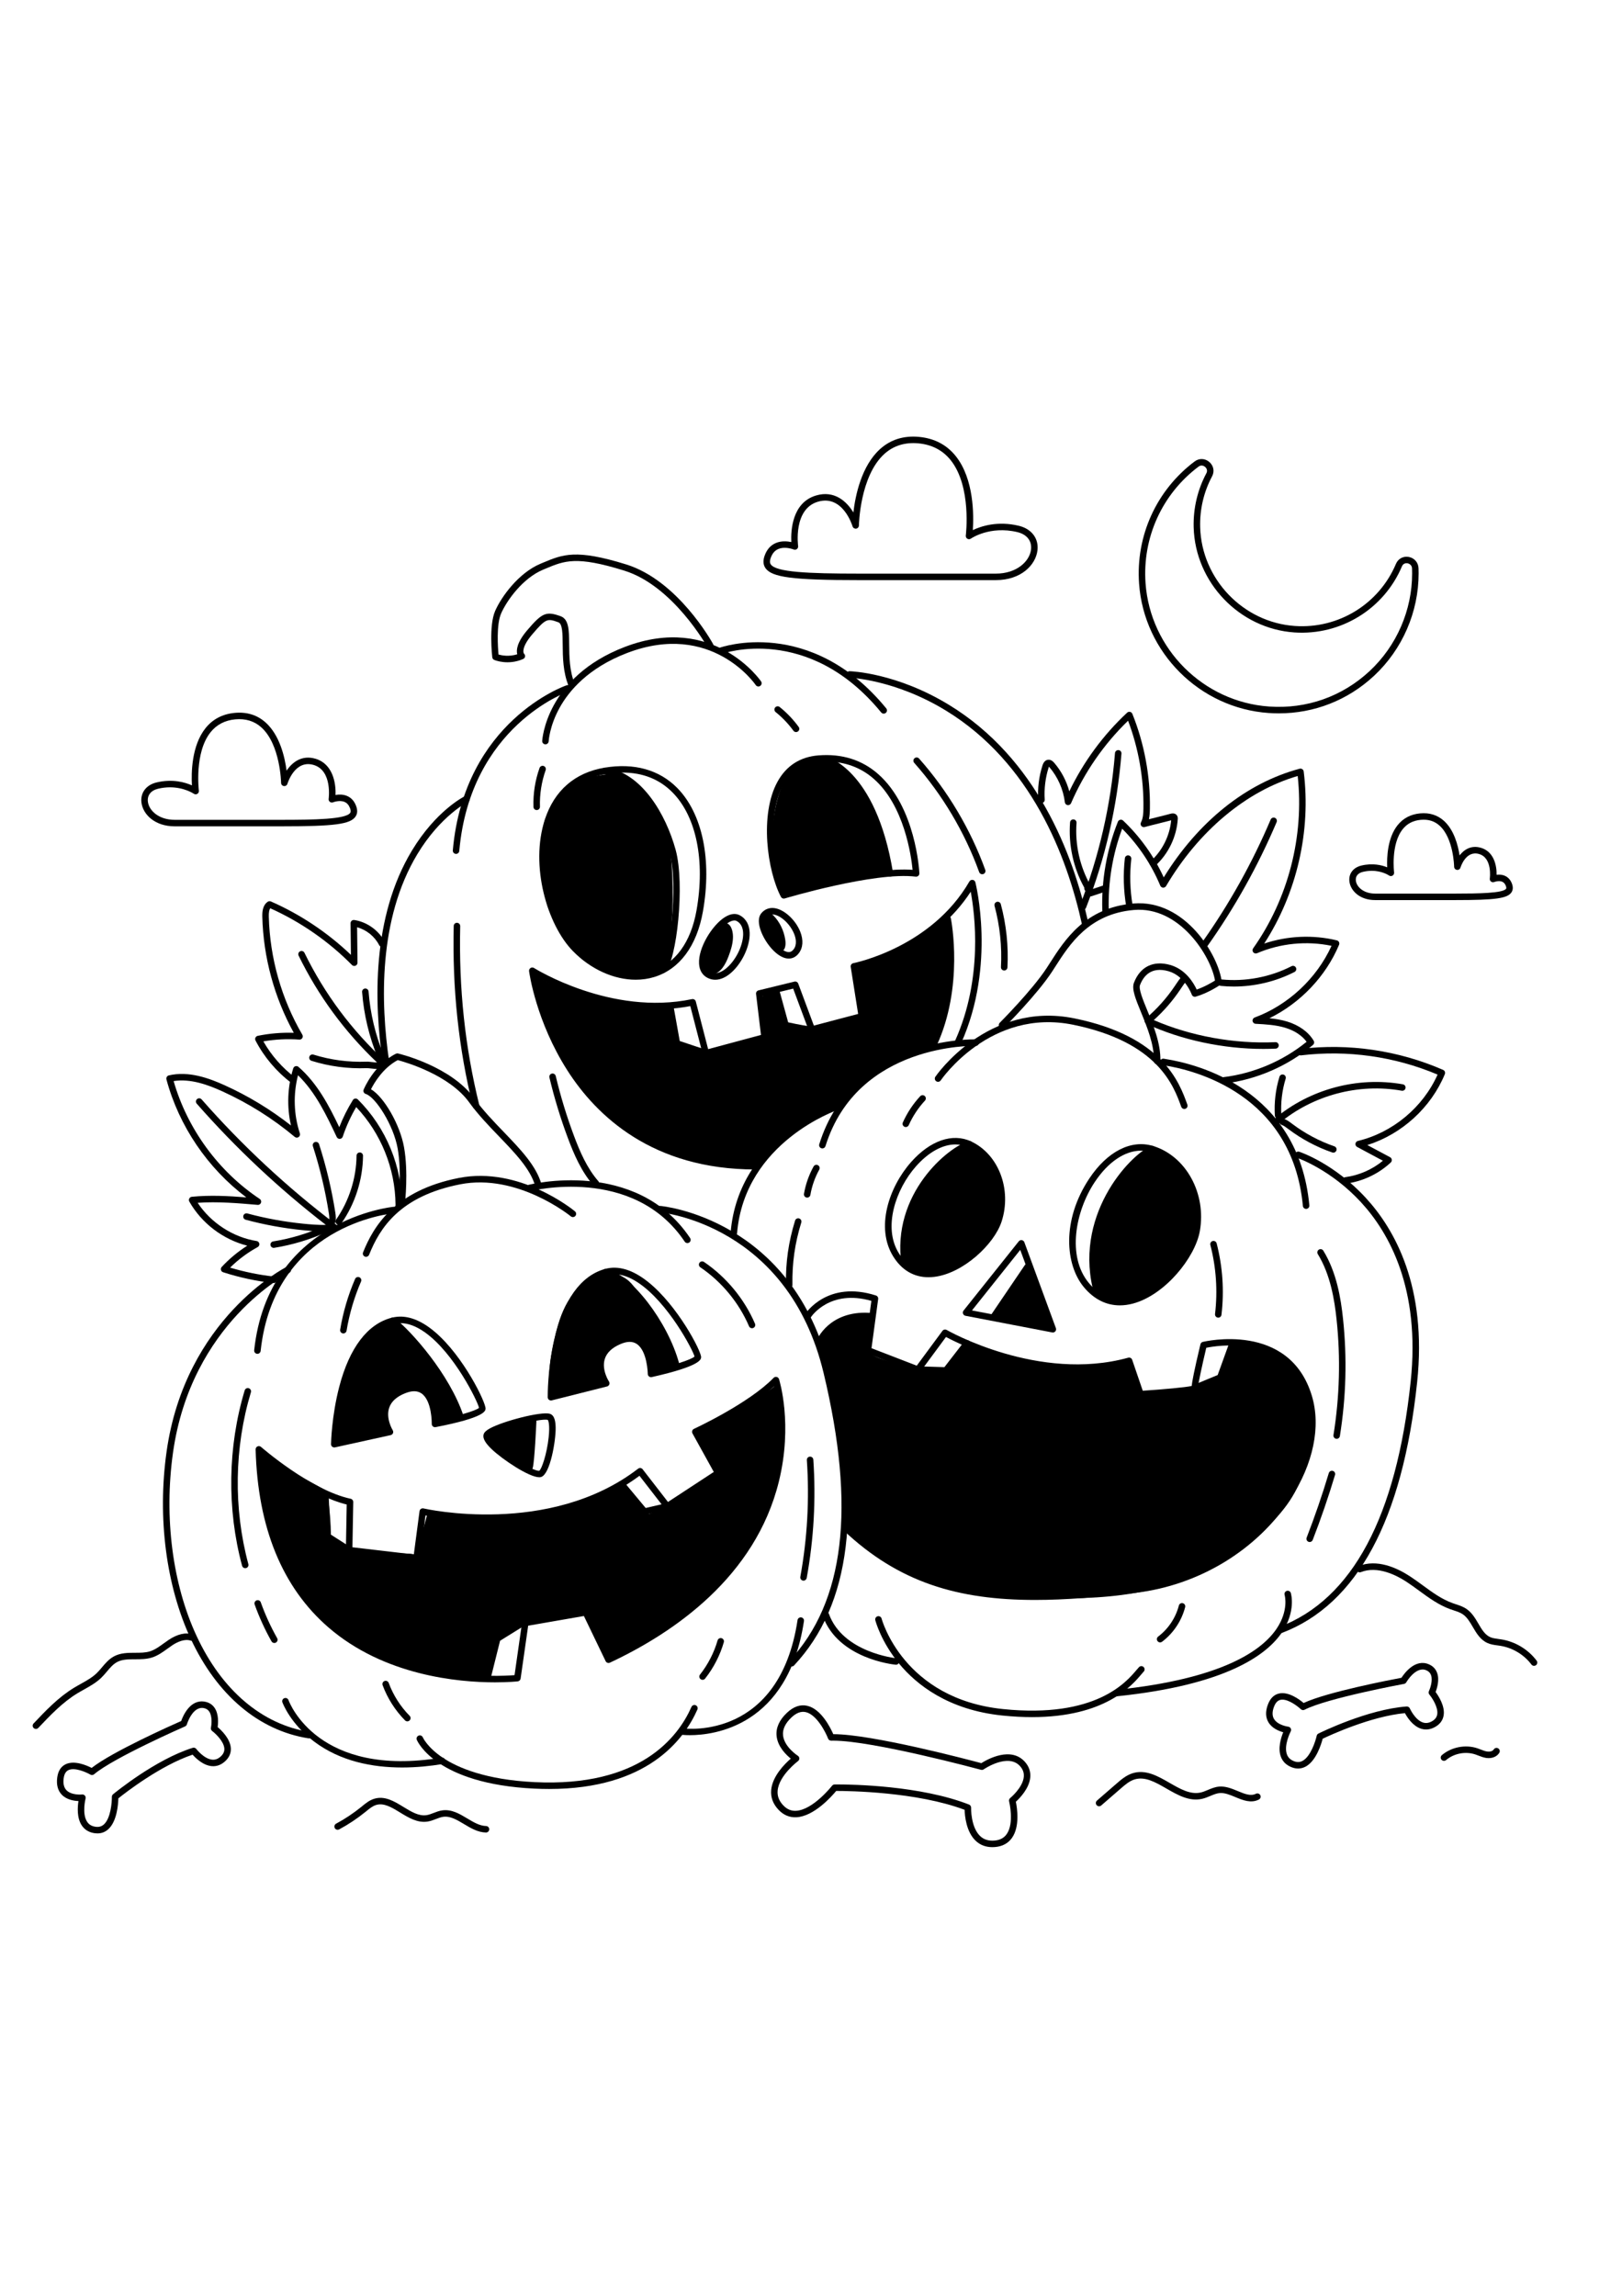 <?xml version="1.0" encoding="utf-8"?>
<!-- Generator: Adobe Illustrator 27.5.0, SVG Export Plug-In . SVG Version: 6.00 Build 0)  -->
<svg xmlns="http://www.w3.org/2000/svg" xmlns:xlink="http://www.w3.org/1999/xlink" viewBox="0 0 500 500" width="595" height="842" preserveAspectRatio="xMidYMid meet" data-scaled="true">
<g id="BACKGROUND">
	<g>
		<rect style="fill:#FFFFFF;" width="500" height="500"/>
	</g>
</g>
<g id="OBJECTS">
	<g>
		<path d="M305.89,465.489c-2.029,0-3.75-0.658-5.125-1.963c-2.931-2.78-3.357-7.697-3.411-9.545
			c-14.779-5.559-35.77-5.816-39.482-5.816c-0.037,0-0.072,0-0.104,0c-1.355,1.641-6.832,7.847-12.279,8.112
			c-2.101,0.105-3.955-0.67-5.496-2.298c-1.701-1.796-2.465-3.845-2.269-6.092c0.372-4.266,4.163-8.051,6.044-9.683
			c-1.505-1.213-4.048-3.717-4.374-6.987c-0.248-2.484,0.813-4.875,3.156-7.106c2.029-1.934,4.136-2.669,6.27-2.191
			c4.302,0.969,7.181,6.77,8.049,8.75c0.011,0,0.021,0,0.032,0c11.847,0,41.464,7.824,45.598,8.933
			c1.812-1.148,9.214-5.34,13.54-0.289c1.185,1.381,1.705,2.956,1.548,4.682c-0.311,3.42-3.262,6.423-4.441,7.497
			c0.392,1.885,1.305,7.629-1.204,11.16c-1.188,1.669-2.944,2.612-5.223,2.802C306.436,465.478,306.161,465.489,305.89,465.489z
			 M258.166,446.163c4.625,0,25.573,0.338,40.547,6.197c0.393,0.154,0.647,0.539,0.636,0.961c-0.002,0.06-0.136,5.982,2.796,8.758
			c1.144,1.082,2.582,1.527,4.406,1.383c1.687-0.141,2.915-0.784,3.756-1.966c2.435-3.42,0.778-10.05,0.761-10.117
			c-0.097-0.378,0.036-0.778,0.339-1.024c0.039-0.032,3.886-3.195,4.188-6.546c0.107-1.182-0.245-2.226-1.074-3.194
			c-3.681-4.292-11.202,0.84-11.278,0.892c-0.242,0.167-0.547,0.222-0.832,0.144c-0.338-0.091-33.302-8.98-45.5-8.98
			c-0.232,0-0.456,0.004-0.674,0.011c-0.443-0.02-0.811-0.245-0.964-0.641c-0.777-2.016-3.533-7.414-6.895-8.168
			c-1.454-0.325-2.912,0.225-4.449,1.689c-1.87,1.78-2.727,3.615-2.546,5.451c0.355,3.607,4.51,6.279,4.552,6.306
			c0.278,0.177,0.452,0.479,0.464,0.808c0.013,0.329-0.138,0.645-0.401,0.841c-0.059,0.044-5.877,4.424-6.281,9.1
			c-0.146,1.674,0.42,3.158,1.728,4.539c1.138,1.2,2.441,1.763,3.945,1.675c5.229-0.252,11.051-7.65,11.109-7.726
			c0.187-0.239,0.472-0.381,0.775-0.386C257.369,446.167,257.675,446.163,258.166,446.163z"/>
	</g>
	<g>
		<path d="M30.035,461.253c-0.27,0-0.545-0.02-0.827-0.058c-1.752-0.24-3.097-1.045-3.997-2.393
			c-1.556-2.327-1.313-5.698-1.023-7.522c-1.408-0.053-3.619-0.401-5.109-1.92c-1.255-1.279-1.737-3.079-1.433-5.35
			c0.268-1.991,1.127-3.355,2.556-4.055c2.714-1.328,6.526,0.331,8.05,1.111c6.332-4.977,24.537-13.099,27.596-14.447
			c0.573-1.609,2.787-6.814,7.331-5.957c1.298,0.243,2.31,0.9,3.007,1.951c1.273,1.921,1.077,4.657,0.907,5.876
			c1.141,0.967,3.892,3.586,4.062,6.503c0.087,1.482-0.474,2.808-1.667,3.941c-1.245,1.181-2.662,1.723-4.2,1.589
			c-2.688-0.223-4.968-2.465-5.912-3.534c-9.935,3.321-20.801,11.786-22.894,13.462c-0.039,1.679-0.382,7.103-3.146,9.552
			C32.397,460.834,31.289,461.253,30.035,461.253z M25.412,449.252c0.287,0,0.564,0.125,0.755,0.345
			c0.216,0.248,0.296,0.589,0.213,0.907c-0.012,0.047-1.188,4.679,0.495,7.19c0.577,0.861,1.429,1.358,2.604,1.519
			c1.009,0.14,1.834-0.094,2.527-0.707c2.104-1.862,2.502-6.782,2.478-8.522c-0.004-0.303,0.129-0.592,0.362-0.785
			c0.527-0.436,13.037-10.717,24.564-14.325c0.403-0.129,0.84,0.015,1.097,0.351c0.023,0.031,2.376,3.096,4.947,3.306
			c0.962,0.076,1.829-0.265,2.654-1.048c0.756-0.717,1.099-1.492,1.048-2.369c-0.128-2.224-2.75-4.661-3.75-5.413
			c-0.311-0.234-0.458-0.63-0.377-1.011c0.189-0.884,0.466-3.499-0.515-4.973c-0.393-0.591-0.951-0.946-1.707-1.089
			c-3.473-0.64-5.179,4.956-5.194,5.014c-0.084,0.282-0.289,0.515-0.559,0.632c-0.221,0.097-22.114,9.69-28.042,14.753
			c-0.323,0.276-0.785,0.317-1.151,0.104c-1.224-0.707-4.825-2.339-6.784-1.376c-0.801,0.393-1.275,1.218-1.45,2.522
			c-0.219,1.628,0.077,2.867,0.878,3.683c1.586,1.617,4.76,1.303,4.792,1.3C25.336,449.254,25.374,449.252,25.412,449.252z"/>
	</g>
	<g>
		<path d="M400.157,441.259c-0.64,0-1.296-0.128-1.964-0.384c-1.65-0.633-2.776-1.723-3.346-3.24
			c-0.984-2.62,0.022-5.847,0.72-7.558c-1.359-0.372-3.433-1.216-4.537-3.035c-0.931-1.532-0.989-3.395-0.175-5.535
			c0.715-1.878,1.862-3.01,3.413-3.365c2.945-0.671,6.278,1.81,7.584,2.918c7.3-3.4,26.879-7.155,30.164-7.771
			c0.926-1.436,4.272-5.989,8.498-4.128c1.207,0.534,2.042,1.404,2.482,2.586c0.802,2.161-0.013,4.78-0.457,5.928
			c0.89,1.201,2.971,4.38,2.471,7.258c-0.253,1.463-1.102,2.625-2.521,3.456c-1.48,0.866-2.982,1.066-4.452,0.59
			c-2.565-0.83-4.274-3.533-4.95-4.79c-10.423,0.967-22.939,6.73-25.36,7.885c-0.421,1.626-1.993,6.829-5.241,8.583
			C401.738,441.058,400.959,441.259,400.157,441.259z M395.312,420.027c-0.206,0-0.407,0.021-0.6,0.065
			c-0.87,0.2-1.52,0.895-1.988,2.126c-0.582,1.532-0.578,2.804,0.012,3.78c1.184,1.958,4.344,2.36,4.375,2.364
			c0.327,0.039,0.614,0.237,0.767,0.528c0.153,0.292,0.154,0.64,0.001,0.932c-0.022,0.042-2.224,4.284-1.158,7.113
			c0.365,0.97,1.081,1.647,2.189,2.072c0.95,0.364,1.808,0.327,2.622-0.111c2.474-1.334,3.983-6.034,4.357-7.733
			c0.064-0.296,0.261-0.547,0.531-0.682c0.613-0.305,15.138-7.46,27.185-8.344c0.427-0.025,0.816,0.206,0.987,0.592
			c0.016,0.035,1.607,3.556,4.064,4.346c0.918,0.298,1.841,0.16,2.823-0.414c0.899-0.525,1.409-1.202,1.561-2.067
			c0.383-2.194-1.613-5.166-2.415-6.126c-0.25-0.299-0.304-0.718-0.137-1.069c0.385-0.817,1.25-3.302,0.632-4.96
			c-0.247-0.664-0.71-1.138-1.413-1.448c-3.229-1.426-6.172,3.645-6.201,3.695c-0.147,0.256-0.398,0.436-0.689,0.488
			c-0.236,0.044-23.742,4.392-30.668,7.967c-0.38,0.193-0.837,0.129-1.146-0.161C400.068,422.099,397.39,420.027,395.312,420.027z"
			/>
	</g>
	<g>
		<path d="M11.075,429.06c-0.247,0-0.494-0.091-0.688-0.273c-0.401-0.38-0.418-1.014-0.039-1.414
			c3.751-3.96,7.629-8.056,12.438-10.985c0.695-0.423,1.41-0.822,2.125-1.221c1.809-1.01,3.518-1.963,4.912-3.311
			c0.555-0.536,1.062-1.135,1.597-1.77c1.062-1.255,2.158-2.554,3.7-3.388c2.044-1.104,4.308-1.107,6.497-1.109
			c1.645-0.002,3.2-0.003,4.621-0.448c1.496-0.469,2.805-1.418,4.189-2.422c0.507-0.367,1.014-0.734,1.53-1.079
			c2.767-1.844,5.276-2.415,7.453-1.702c0.524,0.172,0.811,0.736,0.639,1.262c-0.172,0.523-0.734,0.811-1.262,0.639
			c-1.947-0.636-4.188,0.444-5.721,1.466c-0.495,0.33-0.98,0.683-1.466,1.034c-1.454,1.055-2.958,2.145-4.766,2.711
			c-1.711,0.537-3.493,0.538-5.217,0.54c-2.03,0.002-3.948,0.004-5.548,0.869c-1.209,0.654-2.139,1.754-3.123,2.919
			c-0.545,0.645-1.107,1.311-1.736,1.918c-1.581,1.527-3.485,2.59-5.327,3.617c-0.691,0.387-1.384,0.772-2.058,1.183
			c-4.581,2.791-8.365,6.787-12.026,10.652C11.604,428.955,11.339,429.06,11.075,429.06z"/>
	</g>
	<g>
		<path d="M472.888,409.611c-0.304,0-0.603-0.138-0.8-0.398c-2.302-3.054-5.788-5.158-9.564-5.772
			c-0.294-0.049-0.591-0.088-0.889-0.128c-1.03-0.139-2.097-0.281-3.121-0.743c-2.19-0.988-3.371-3.001-4.512-4.947
			c-0.9-1.537-1.752-2.988-3.036-3.875c-0.822-0.567-1.817-0.896-2.87-1.242c-0.346-0.114-0.691-0.228-1.03-0.35
			c-3.587-1.29-6.67-3.548-9.652-5.73c-1.272-0.931-2.588-1.894-3.911-2.756c-3.022-1.97-8.859-4.974-13.99-2.938
			c-0.513,0.201-1.095-0.048-1.299-0.56c-0.203-0.514,0.048-1.095,0.561-1.299c5.67-2.25,11.732,0.457,15.82,3.121
			c1.369,0.892,2.707,1.871,4,2.817c3,2.196,5.834,4.27,9.148,5.462c0.323,0.116,0.65,0.225,0.979,0.333
			c1.141,0.376,2.321,0.765,3.38,1.495c1.65,1.139,2.654,2.853,3.626,4.51c1.027,1.753,1.998,3.409,3.608,4.136
			c0.758,0.342,1.636,0.459,2.565,0.584c0.315,0.043,0.632,0.085,0.944,0.136c4.279,0.697,8.229,3.082,10.84,6.544
			c0.332,0.44,0.244,1.067-0.197,1.4C473.309,409.545,473.097,409.611,472.888,409.611z"/>
	</g>
	<g>
		<path d="M149.81,460.982c-0.01,0-0.018,0-0.028,0c-2.518-0.069-4.683-1.366-6.775-2.621c-2.169-1.299-4.22-2.522-6.397-2.22
			c-0.732,0.103-1.459,0.384-2.228,0.682c-0.822,0.317-1.672,0.647-2.608,0.788c-3.1,0.46-5.827-1.199-8.462-2.81
			c-2.581-1.579-5.022-3.071-7.448-2.284c-1.05,0.34-1.964,1.087-2.932,1.878l-0.282,0.23c-2.517,2.043-5.242,3.858-8.099,5.393
			c-0.485,0.262-1.093,0.08-1.354-0.407c-0.262-0.486-0.079-1.093,0.407-1.355c2.747-1.476,5.365-3.221,7.785-5.185l0.276-0.227
			c1.069-0.873,2.174-1.776,3.583-2.231c3.304-1.069,6.253,0.735,9.106,2.479c2.437,1.49,4.735,2.9,7.121,2.538
			c0.718-0.107,1.431-0.384,2.185-0.675c0.841-0.325,1.71-0.661,2.67-0.797c2.878-0.407,5.333,1.064,7.705,2.485
			c1.958,1.173,3.808,2.281,5.802,2.336c0.552,0.016,0.987,0.476,0.973,1.027C150.793,460.552,150.349,460.982,149.81,460.982z"/>
	</g>
	<g>
		<path d="M338.808,452.892c-0.279,0-0.558-0.117-0.755-0.345c-0.362-0.417-0.317-1.049,0.1-1.41l6.021-5.224
			c1.388-1.204,2.961-2.569,4.941-3.194c4.055-1.281,7.798,0.874,11.42,2.959c3.296,1.897,6.406,3.686,9.596,2.967
			c0.729-0.165,1.446-0.466,2.204-0.784c1.09-0.457,2.217-0.931,3.489-1.035c2.002-0.163,3.905,0.618,5.735,1.378
			c2.125,0.881,3.961,1.645,5.603,0.83c0.495-0.245,1.094-0.042,1.34,0.453c0.245,0.494,0.042,1.095-0.453,1.34
			c-2.455,1.215-4.897,0.203-7.257-0.775c-1.683-0.699-3.275-1.359-4.806-1.231c-0.955,0.078-1.889,0.47-2.878,0.886
			c-0.805,0.337-1.636,0.687-2.537,0.891c-3.946,0.9-7.551-1.179-11.035-3.185c-3.394-1.954-6.599-3.793-9.82-2.785
			c-1.585,0.501-2.931,1.669-4.232,2.798l-6.021,5.223C339.274,452.812,339.04,452.892,338.808,452.892z"/>
	</g>
	<g>
		<path d="M445.122,438.89c-0.285,0-0.567-0.12-0.765-0.354c-0.356-0.422-0.304-1.053,0.118-1.409
			c2.953-2.495,7.234-3.328,10.909-2.12c0.371,0.122,0.737,0.265,1.103,0.406c0.679,0.264,1.32,0.514,1.962,0.608
			c0.71,0.105,1.652-0.05,2.015-0.643c0.288-0.472,0.903-0.62,1.375-0.332c0.471,0.288,0.62,0.903,0.332,1.375
			c-0.739,1.21-2.316,1.825-4.015,1.578c-0.864-0.128-1.642-0.431-2.393-0.723c-0.333-0.13-0.665-0.26-1.003-0.37
			c-3.027-0.997-6.559-0.311-8.993,1.747C445.58,438.813,445.35,438.89,445.122,438.89z"/>
	</g>
	<g>
		<g>
			<g>
				<path d="M112.847,283.558c-0.124,0-0.25-0.022-0.371-0.071c-0.513-0.205-0.763-0.787-0.558-1.3
					c3.195-7.988,9.734-19.057,29.552-22.942c18.627-3.649,35.078,9.726,35.769,10.296c0.426,0.352,0.485,0.981,0.135,1.407
					c-0.353,0.424-0.982,0.485-1.408,0.135c-0.162-0.135-16.438-13.343-34.11-9.875c-18.649,3.656-24.803,13.529-28.079,21.722
					C113.619,283.32,113.243,283.558,112.847,283.558z"/>
			</g>
			<g>
				<path d="M79.349,313.454c-0.036,0-0.072-0.002-0.108-0.006c-0.549-0.06-0.946-0.553-0.887-1.102
					c4.361-40.332,42.574-44.169,42.96-44.203c0.567-0.057,1.034,0.358,1.084,0.907c0.049,0.55-0.357,1.036-0.907,1.085
					c-1.508,0.135-36.967,3.75-41.148,42.426C80.286,313.074,79.853,313.454,79.349,313.454z"/>
			</g>
			<g>
				<path d="M95.198,431.959c-0.052,0-0.105-0.004-0.158-0.013c-15.282-2.431-28.148-13.314-36.229-30.642
					c-7.601-16.3-10.322-37.314-7.468-57.652c5.771-41.11,36.616-56.795,36.927-56.948c0.495-0.246,1.095-0.042,1.339,0.453
					c0.245,0.495,0.043,1.095-0.452,1.34c-0.302,0.149-30.215,15.406-35.833,55.433c-2.802,19.967-0.142,40.571,7.3,56.53
					c7.791,16.707,20.125,27.188,34.73,29.512c0.545,0.087,0.917,0.599,0.83,1.145C96.106,431.609,95.681,431.959,95.198,431.959z"
					/>
			</g>
			<g>
				<path d="M123.963,440.939c-9.097,0-19.03-1.873-27.162-8.011c-7.312-5.518-9.651-11.809-9.748-12.073
					c-0.187-0.519,0.08-1.091,0.599-1.279c0.517-0.188,1.092,0.079,1.281,0.596c0.36,0.983,9.251,23.989,47.164,17.727
					c0.551-0.097,1.061,0.279,1.149,0.823c0.09,0.545-0.278,1.06-0.823,1.149C132.678,440.489,128.421,440.939,123.963,440.939z"/>
			</g>
			<g>
				<path d="M169.285,447.561c-1.494,0-3.03-0.037-4.618-0.113c-30.182-1.455-35.943-14.47-36.174-15.022
					c-0.213-0.51,0.028-1.096,0.538-1.308c0.506-0.213,1.092,0.025,1.306,0.534c0.03,0.067,1.41,3.135,6.248,6.338
					c4.535,3.002,13.105,6.733,28.178,7.46c32.516,1.585,44.269-13.851,48.385-23.178c0.224-0.505,0.814-0.732,1.318-0.512
					c0.506,0.223,0.734,0.814,0.512,1.318C210.859,432.415,199.506,447.561,169.285,447.561z"/>
			</g>
			<g>
				<path d="M212.654,430.976c-1.419,0-2.271-0.099-2.321-0.104c-0.548-0.071-0.934-0.572-0.863-1.119
					c0.07-0.547,0.574-0.918,1.118-0.865c1.214,0.156,29.72,3.353,35.265-33.376c0.083-0.546,0.591-0.914,1.139-0.84
					c0.546,0.083,0.922,0.593,0.84,1.139C242.927,428.289,220.065,430.976,212.654,430.976z"/>
			</g>
			<g>
				<path d="M211.903,279.325c-0.322,0-0.639-0.155-0.832-0.443c-15.881-23.692-47.491-15.614-47.81-15.528
					c-0.534,0.142-1.081-0.176-1.223-0.71c-0.143-0.533,0.175-1.081,0.708-1.223c0.332-0.088,33.303-8.542,49.986,16.348
					c0.307,0.459,0.185,1.08-0.274,1.388C212.287,279.271,212.094,279.325,211.903,279.325z"/>
			</g>
			<g>
				<path d="M244.049,409.807c-0.245,0-0.49-0.089-0.683-0.27c-0.403-0.377-0.425-1.01-0.048-1.413
					c17.055-18.251,20.51-47.289,10.563-88.773c-10.972-45.762-49.987-49.464-50.376-49.48c-0.544-0.023-0.98-0.478-0.969-1.022
					c0.012-0.543,0.445-0.978,0.989-0.978c0.4,0,40.981,3.802,52.301,51.014c10.115,42.188,6.501,71.826-11.048,90.605
					C244.583,409.7,244.316,409.807,244.049,409.807z"/>
			</g>
			<g>
				<path d="M365.076,237.992c-0.41,0-0.794-0.254-0.941-0.661c-2.332-6.48-7.185-19.964-33.297-25.294
					c-25.521-5.213-40.692,16.913-40.843,17.138c-0.307,0.459-0.928,0.583-1.387,0.273c-0.459-0.308-0.581-0.929-0.273-1.387
					c0.157-0.236,16.078-23.456,42.903-17.983c27.213,5.554,32.323,19.752,34.779,26.575c0.186,0.52-0.083,1.093-0.603,1.28
					C365.302,237.974,365.188,237.992,365.076,237.992z"/>
			</g>
			<g>
				<path d="M253.504,250.15c-0.099,0-0.198-0.015-0.298-0.045c-0.526-0.164-0.821-0.726-0.657-1.253
					c10.372-33.303,47.895-32.324,48.268-32.309c0.552,0.02,0.982,0.483,0.963,1.035c-0.02,0.551-0.454,1.017-1.035,0.963
					c-0.365-0.006-36.372-0.923-46.285,30.906C254.326,249.875,253.931,250.15,253.504,250.15z"/>
			</g>
			<g>
				<path d="M226.22,277.164c-0.027,0-0.056-0.001-0.084-0.004c-0.551-0.046-0.959-0.528-0.913-1.079
					c2.458-29.494,32.26-39.669,32.561-39.768c0.523-0.177,1.09,0.111,1.263,0.635c0.173,0.524-0.111,1.09-0.635,1.264
					c-0.288,0.096-28.849,9.878-31.196,38.035C227.172,276.77,226.735,277.164,226.22,277.164z"/>
			</g>
			<g>
				<path d="M402.625,268.789c-0.511,0-0.946-0.389-0.995-0.906c-3.243-34.516-33.5-41.887-42.696-43.324
					c-0.373-0.058-0.597-0.105-0.657-0.124c-0.524-0.175-0.808-0.74-0.634-1.265c0.168-0.506,0.701-0.784,1.21-0.65
					c0.07,0.015,0.201,0.034,0.39,0.064c9.557,1.493,41.001,9.159,44.38,45.112c0.051,0.55-0.352,1.038-0.902,1.09
					C402.688,268.788,402.657,268.789,402.625,268.789z"/>
			</g>
			<g>
				<path d="M394.792,399.541c-0.403,0-0.783-0.245-0.935-0.645c-0.196-0.517,0.064-1.094,0.579-1.29
					c22.417-8.518,36.017-33.961,40.424-75.623c3.024-28.599-6.636-45.802-15.273-55.197c-9.37-10.193-19.604-13.682-19.707-13.716
					c-0.523-0.175-0.808-0.74-0.633-1.265c0.173-0.523,0.739-0.807,1.263-0.634c0.435,0.144,10.758,3.646,20.479,14.184
					c8.952,9.703,18.97,27.441,15.86,56.839c-4.492,42.473-18.523,68.474-41.701,77.281
					C395.031,399.521,394.911,399.541,394.792,399.541z"/>
			</g>
			<g>
				<path d="M344.274,418.992c-0.506,0-0.94-0.383-0.994-0.897c-0.057-0.55,0.343-1.041,0.892-1.099
					c32.586-3.376,44.823-12.1,49.353-18.824c3.796-5.638,2.526-10.232,2.471-10.425c-0.153-0.529,0.148-1.084,0.677-1.24
					c0.529-0.153,1.082,0.143,1.24,0.67c0.067,0.226,1.609,5.605-2.676,12.032c-4.74,7.109-17.411,16.311-50.857,19.777
					C344.343,418.99,344.308,418.992,344.274,418.992z"/>
			</g>
			<g>
				<path d="M318.146,425.413c-2.804,0-5.828-0.15-9.093-0.483c-16.803-1.709-26.568-9.585-31.802-15.891
					c-5.684-6.848-7.358-13.225-7.426-13.493c-0.137-0.534,0.185-1.078,0.721-1.215c0.529-0.135,1.079,0.185,1.217,0.72
					c0.063,0.247,6.724,24.76,37.493,27.889c28.487,2.9,37.951-8.337,41.064-12.028c0.335-0.398,0.602-0.712,0.811-0.921
					c0.391-0.391,1.023-0.391,1.414,0s0.391,1.023,0,1.414c-0.18,0.181-0.407,0.453-0.696,0.796
					C348.931,415.662,340.709,425.413,318.146,425.413z"/>
			</g>
			<g>
				<path d="M276.198,409.267c-0.031,0-0.063-0.001-0.096-0.005c-0.721-0.068-17.704-1.832-22.457-14.973
					c-0.188-0.52,0.081-1.093,0.601-1.28c0.519-0.189,1.092,0.081,1.28,0.6c4.318,11.941,20.603,13.646,20.767,13.662
					c0.549,0.053,0.952,0.541,0.899,1.091C277.142,408.879,276.707,409.267,276.198,409.267z"/>
			</g>
			<g>
				<path d="M123.834,267.979c-0.038,0-0.076-0.002-0.114-0.007c-0.549-0.063-0.942-0.558-0.88-1.106
					c0.01-0.094,1.047-9.402-0.262-16.729c-1.289-7.218-6.814-15.848-9.846-16.78c-0.269-0.083-0.489-0.274-0.609-0.527
					c-0.12-0.254-0.129-0.546-0.022-0.806c0.127-0.313,3.191-7.682,9.934-11.053c0.209-0.104,0.448-0.134,0.678-0.078
					c0.666,0.157,16.384,3.981,23.543,13.893c2.638,3.652,5.878,7.018,9.011,10.273c5.196,5.396,10.104,10.494,11.675,16.256
					c0.145,0.532-0.169,1.082-0.702,1.228c-0.526,0.146-1.082-0.167-1.228-0.702c-1.436-5.267-6.172-10.186-11.185-15.394
					c-3.182-3.304-6.471-6.721-9.191-10.487c-6.153-8.52-19.678-12.407-22.031-13.029c-4.576,2.438-7.278,7.068-8.244,8.985
					c3.969,2.325,8.935,10.845,10.188,17.871c1.36,7.62,0.324,16.916,0.279,17.308C124.769,267.603,124.336,267.979,123.834,267.979
					z"/>
			</g>
			<g>
				<path d="M356.703,224.215c-0.01,0-0.02,0-0.029,0c-0.552-0.017-0.987-0.477-0.972-1.028c0.143-4.982-2.128-10.518-3.951-14.965
					c-1.711-4.172-2.947-7.186-2.196-9.14c1.909-4.961,5.992-6.952,11.204-5.465c4.812,1.375,7.264,5.676,8.132,7.568
					c2.441-0.836,4.677-2.162,5.646-2.775c-1.209-7.351-10.825-22.992-25.04-21.745c-13.776,1.208-19.767,10.557-24.141,17.382
					c-0.358,0.559-0.705,1.1-1.045,1.619c-4.597,7.03-14.307,16.768-14.718,17.18c-0.391,0.391-1.023,0.391-1.414,0
					c-0.391-0.391-0.391-1.023,0-1.414c0.1-0.1,9.976-10.004,14.458-16.859c0.337-0.515,0.681-1.052,1.034-1.605
					c4.599-7.175,10.896-17.001,25.65-18.295c16.115-1.406,26.443,16.266,27.285,24.122c0.039,0.364-0.124,0.72-0.425,0.929
					c-0.149,0.102-3.692,2.538-7.589,3.651c-0.509,0.145-1.043-0.135-1.219-0.632c-0.02-0.058-2.074-5.748-7.164-7.202
					c-5.324-1.524-7.719,1.476-8.788,4.26c-0.466,1.211,0.879,4.49,2.18,7.662c1.896,4.622,4.254,10.374,4.1,15.78
					C357.686,223.786,357.242,224.215,356.703,224.215z"/>
			</g>
			<g>
				<path d="M168.138,125.609c-0.016,0-0.03,0-0.046-0.001c-0.551-0.024-0.978-0.49-0.954-1.041
					c0.009-0.195,1.12-19.675,25.496-28.987c27.438-10.479,41.853,10.446,41.99,10.659c0.299,0.465,0.164,1.084-0.3,1.382
					c-0.466,0.299-1.084,0.165-1.382-0.3c-0.129-0.2-13.628-19.794-39.596-9.872c-12.081,4.615-18.018,11.761-20.869,16.942
					c-3.094,5.619-3.34,10.218-3.342,10.264C169.112,125.191,168.669,125.609,168.138,125.609z"/>
			</g>
			<g>
				<path d="M140.583,159.379c-0.029,0-0.059-0.001-0.089-0.004c-0.551-0.049-0.957-0.534-0.908-1.084
					c3.528-39.903,34.674-50.733,34.988-50.838c0.527-0.179,1.089,0.108,1.265,0.632c0.175,0.523-0.107,1.09-0.631,1.265
					c-0.302,0.102-30.221,10.562-33.63,49.117C141.533,158.988,141.096,159.379,140.583,159.379z"/>
			</g>
			<g>
				<path d="M118.969,224.486c-0.488,0-0.915-0.357-0.988-0.855c-2.72-18.494-3.363-44.836,9.015-65.297
					c7.462-12.334,16.028-16.616,16.39-16.792c0.494-0.241,1.093-0.037,1.336,0.459c0.242,0.495,0.038,1.094-0.457,1.338
					c-0.084,0.041-8.482,4.268-15.635,16.159c-11.993,19.94-11.334,45.724-8.67,63.842c0.08,0.547-0.298,1.055-0.844,1.135
					C119.067,224.483,119.017,224.486,118.969,224.486z"/>
			</g>
			<g>
				<path d="M272.415,116.155c-0.29,0-0.577-0.125-0.774-0.366c-22.521-27.497-48.862-18.162-49.127-18.066
					c-0.517,0.193-1.092-0.071-1.284-0.591c-0.192-0.518,0.072-1.093,0.591-1.284c0.276-0.103,27.956-9.91,51.367,18.674
					c0.351,0.428,0.287,1.058-0.14,1.407C272.862,116.081,272.638,116.155,272.415,116.155z"/>
			</g>
			<g>
				<path d="M334.548,182.072c-0.46,0-0.874-0.318-0.976-0.786c-4.65-21.266-15.705-49.989-41.965-66.062
					c-15.707-9.614-29.619-10.14-29.758-10.144c-0.552-0.017-0.986-0.478-0.97-1.029c0.016-0.542,0.46-0.971,0.998-0.971
					c0.01,0,0.02,0,0.03,0c0.584,0.018,14.498,0.526,30.646,10.378c26.928,16.428,38.23,45.721,42.971,67.4
					c0.118,0.54-0.224,1.073-0.763,1.19C334.691,182.064,334.619,182.072,334.548,182.072z"/>
			</g>
			<g>
				<path d="M176.242,108.322c-0.391,0-0.762-0.23-0.922-0.613c-1.792-4.272-1.833-9.044-1.865-12.877
					c-0.028-3.278-0.055-6.374-1.331-6.83c-3.325-1.187-3.753-1.338-8.087,3.759c-3.114,3.663-2.856,5.524-2.494,5.932
					c0.257,0.226,0.361,0.549,0.31,0.887c-0.053,0.338-0.295,0.607-0.608,0.744c-4.663,2.04-8.729,0.346-8.898,0.272
					c-0.33-0.142-0.56-0.449-0.6-0.806c-0.046-0.396-1.088-9.774,0.888-14.291c1.876-4.287,7.163-11.704,14.039-14.57l0.678-0.283
					c6.146-2.575,10.206-4.277,25.668,0.521c15.871,4.926,26.346,23.719,26.784,24.517c0.266,0.484,0.089,1.092-0.396,1.357
					c-0.482,0.266-1.092,0.09-1.357-0.395c-0.104-0.188-10.532-18.886-25.625-23.569c-14.766-4.583-18.354-3.078-24.302-0.587
					l-0.681,0.284c-6.333,2.64-11.23,9.535-12.977,13.526c-1.492,3.412-0.99,10.493-0.795,12.636
					c0.988,0.284,3.228,0.728,5.777-0.073c-0.343-1.31-0.106-3.667,3.065-7.398c4.595-5.405,5.846-5.932,10.282-4.347
					c2.593,0.925,2.622,4.354,2.659,8.695c0.031,3.658,0.069,8.211,1.709,12.121c0.214,0.51-0.025,1.096-0.535,1.309
					C176.502,108.297,176.37,108.322,176.242,108.322z"/>
			</g>
			<g>
				<path d="M103.044,342.306c-0.229,0-0.453-0.078-0.634-0.226c-0.236-0.193-0.372-0.485-0.366-0.792
					c0.007-0.349,0.182-8.641,2.515-17.616c3.146-12.105,8.772-19.493,16.271-21.367c4.137-1.035,8.597,0.448,13.25,4.41
					c8.846,7.533,15.755,21.835,15.598,23.675c-0.058,0.675-0.233,2.726-15.396,5.65c-0.292,0.061-0.602-0.022-0.834-0.217
					c-0.23-0.195-0.361-0.483-0.355-0.785c0.002-0.071,0.105-7.118-3.15-9.376c-1.277-0.885-2.925-0.906-5.042-0.065
					c-2.639,1.049-4.3,2.563-4.938,4.498c-1.093,3.317,1.079,6.87,1.102,6.905c0.171,0.276,0.198,0.618,0.072,0.917
					c-0.127,0.299-0.39,0.518-0.707,0.588l-17.169,3.778C103.188,342.298,103.116,342.306,103.044,342.306z M123.403,303.988
					c-0.711,0-1.407,0.085-2.089,0.255c-14.608,3.652-16.883,29.703-17.216,35.807l14.637-3.221
					c-0.704-1.585-1.623-4.478-0.673-7.36c0.831-2.525,2.883-4.453,6.099-5.732c2.751-1.093,5.079-0.996,6.923,0.283
					c3.201,2.223,3.852,7.431,3.98,9.826c5.584-1.139,11.576-2.783,12.602-3.744c-0.447-2.032-7.648-16.871-16.709-23.291
					C128.305,304.933,125.774,303.988,123.403,303.988z"/>
			</g>
			<g>
				<path d="M169.841,327.834c-0.219,0-0.434-0.071-0.61-0.207c-0.242-0.188-0.386-0.475-0.39-0.781
					c-0.004-0.349-0.08-8.643,1.98-17.685c2.778-12.193,8.179-19.749,15.616-21.849c4.105-1.163,8.607,0.188,13.378,4.008
					c9.069,7.263,16.407,21.348,16.306,23.191c-0.036,0.676-0.149,2.731-15.219,6.113c-0.292,0.066-0.602-0.005-0.84-0.192
					c-0.236-0.188-0.376-0.472-0.379-0.773c-0.001-0.071-0.109-7.118-3.433-9.276c-1.303-0.847-2.952-0.819-5.041,0.087
					c-2.606,1.128-4.221,2.691-4.8,4.645c-0.991,3.35,1.286,6.835,1.31,6.869c0.18,0.271,0.217,0.611,0.1,0.914
					c-0.117,0.303-0.373,0.53-0.689,0.609l-17.046,4.296C170.005,327.824,169.923,327.834,169.841,327.834z M189.334,288.914
					c-0.807,0-1.592,0.107-2.354,0.322c-14.482,4.09-15.975,30.199-16.124,36.31l14.531-3.662c-0.751-1.563-1.757-4.426-0.895-7.337
					c0.755-2.549,2.747-4.539,5.922-5.914c2.717-1.174,5.045-1.15,6.929,0.074c3.267,2.124,4.075,7.311,4.274,9.7
					c5.547-1.306,11.486-3.131,12.482-4.123c-0.51-2.018-8.155-16.633-17.405-22.774
					C194.093,289.782,191.626,288.914,189.334,288.914z"/>
			</g>
			<g>
				<path d="M141.933,333.896c-0.419,0-0.809-0.265-0.948-0.684c-3.968-11.902-15.298-25.103-20.525-29.147
					c-0.437-0.338-0.517-0.966-0.179-1.403c0.339-0.435,0.967-0.515,1.403-0.179c5.082,3.934,16.904,17.216,21.197,30.097
					c0.175,0.524-0.108,1.091-0.632,1.265C142.144,333.879,142.037,333.896,141.933,333.896z"/>
			</g>
			<g>
				<path d="M208.388,317.687c-0.44,0-0.844-0.293-0.964-0.738c-2.931-10.822-13.6-26.195-20.915-27.694
					c-0.542-0.11-0.891-0.639-0.779-1.18c0.11-0.542,0.639-0.888,1.18-0.779c7.634,1.564,18.961,16.265,22.444,29.13
					c0.145,0.533-0.17,1.083-0.703,1.227C208.563,317.676,208.475,317.687,208.388,317.687z"/>
			</g>
			<g>
				<path d="M166.233,351.488c-3.18,0-11.279-5.446-14.575-8.563c-2.085-1.973-2.906-3.44-2.585-4.619c0,0,0,0,0-0.001
					c0.177-0.647,0.763-1.217,1.901-1.848c4.06-2.253,15.824-5.329,18.531-4.52c1.546,0.464,1.758,2.667,1.782,4.283
					c0.06,3.932-1.652,14.249-4.455,15.183C166.66,351.461,166.458,351.488,166.233,351.488z M151.006,338.855
					c0.029,0.278,0.487,1.228,2.392,2.956c4.459,4.044,11.517,7.919,12.825,7.69c0.726-0.445,2.353-5.108,2.91-10.347
					c0.401-3.774-0.077-5.152-0.276-5.337C166.499,333.126,152.301,337.103,151.006,338.855z"/>
			</g>
			<g>
				<path d="M163.276,349.294c-0.08,0-0.162-0.01-0.243-0.03c-0.536-0.134-0.862-0.677-0.728-1.212
					c0.423-1.693,0.902-10.572,1.051-13.851c0.025-0.537,0.467-0.955,0.998-0.955c0.016,0,0.031,0,0.046,0.001
					c0.552,0.025,0.98,0.493,0.954,1.044c-0.056,1.228-0.561,12.051-1.109,14.245C164.131,348.991,163.724,349.294,163.276,349.294z
					"/>
			</g>
			<g>
				<path d="M152.601,414.697c-11.336,0-34.155-2.061-51.338-16.915C87.01,385.459,79.451,367,78.798,342.918
					c-0.011-0.397,0.215-0.764,0.575-0.933c0.359-0.169,0.786-0.108,1.084,0.153c0.152,0.134,15.353,13.368,27.645,15.983
					c0.469,0.1,0.801,0.517,0.792,0.997l-0.253,13.952l18.922,2.212l1.763-13.342c0.037-0.28,0.19-0.531,0.424-0.692
					c0.232-0.16,0.523-0.212,0.797-0.15c0.384,0.092,38.775,8.817,66.158-12.246c0.436-0.336,1.063-0.256,1.399,0.181l7.809,10.075
					l14.12-9.251l-6.575-11.885c-0.135-0.243-0.162-0.532-0.075-0.796c0.087-0.265,0.279-0.48,0.532-0.597
					c0.168-0.078,16.941-7.851,24.554-15.726c0.244-0.253,0.604-0.357,0.948-0.278c0.343,0.081,0.618,0.337,0.725,0.673
					c0.177,0.563,4.289,13.978-0.051,31.574c-7.24,29.354-32.316,46.552-52.078,55.81c-0.496,0.234-1.087,0.022-1.325-0.472
					l-6.696-13.907l-17.18,2.987l-2.328,16.301c-0.065,0.448-0.423,0.798-0.873,0.852
					C159.516,414.404,156.872,414.697,152.601,414.697z M80.88,345.107c1.031,22.395,8.319,39.595,21.68,51.151
					c21.049,18.208,50.925,16.641,56.054,16.22l2.32-16.239c0.062-0.429,0.392-0.77,0.819-0.844l18.64-3.241
					c0.432-0.08,0.878,0.148,1.072,0.552l6.594,13.693c19.191-9.155,43.088-25.863,50.064-53.954
					c3.383-13.625,1.463-24.905,0.527-28.973c-7.156,6.655-19.375,12.761-22.927,14.465l6.508,11.764
					c0.253,0.458,0.11,1.034-0.327,1.321l-15.669,10.266c-0.435,0.285-1.02,0.186-1.338-0.225l-7.77-10.024
					c-25.446,18.92-59.498,13.486-65.961,12.23l-1.751,13.252c-0.071,0.542-0.558,0.929-1.107,0.862l-20.801-2.432
					c-0.511-0.059-0.893-0.497-0.884-1.012l0.255-14.046C96.647,357.393,85.187,348.629,80.88,345.107z"/>
			</g>
			<g>
				<path d="M107.623,374.958c-0.185,0-0.371-0.051-0.538-0.157l-6.754-4.323c-0.274-0.175-0.445-0.473-0.46-0.798l-0.54-12.157
					c-0.024-0.552,0.403-1.019,0.955-1.043c0.517-0.045,1.02,0.402,1.043,0.955l0.517,11.639l6.317,4.043
					c0.465,0.297,0.601,0.916,0.304,1.381C108.276,374.795,107.953,374.958,107.623,374.958z"/>
			</g>
			<g>
				<path d="M198.664,363.072c-0.293,0-0.576-0.129-0.769-0.359l-6.754-8.104c-0.354-0.425-0.296-1.056,0.128-1.409
					c0.427-0.353,1.056-0.296,1.409,0.128l6.359,7.633l6.425-1.483c0.535-0.126,1.074,0.212,1.199,0.75
					c0.124,0.538-0.212,1.075-0.75,1.199l-7.023,1.621C198.815,363.063,198.74,363.072,198.664,363.072z"/>
			</g>
			<g>
				<path d="M150.309,414.13c-0.08,0-0.162-0.01-0.243-0.03c-0.536-0.134-0.862-0.677-0.727-1.212l2.971-11.887
					c0.063-0.253,0.222-0.471,0.442-0.607l7.835-4.863c0.469-0.291,1.085-0.146,1.377,0.322c0.291,0.469,0.147,1.086-0.322,1.377
					l-7.49,4.649l-2.873,11.493C151.164,413.827,150.757,414.13,150.309,414.13z"/>
			</g>
			<g>
				<path d="M286.206,289.847c-4.507,0-8.235-2.188-10.858-6.4c-5.487-8.813-1.384-21.307,5.507-29.095
					c5.869-6.635,12.771-9.018,18.455-6.38c8.511,3.951,12.66,14.809,9.445,24.719c-2.266,6.985-11.818,15.952-20.74,17.044
					C287.4,289.81,286.796,289.847,286.206,289.847z M294.521,248.923c-3.948,0-8.271,2.349-12.169,6.754
					c-6.242,7.056-10.223,18.816-5.307,26.713c2.561,4.113,6.173,5.914,10.727,5.359c8.074-0.987,17.04-9.383,19.081-15.676
					c3.246-10.007-1.714-19.19-8.385-22.287l0,0C297.22,249.206,295.893,248.923,294.521,248.923z"/>
			</g>
			<g>
				<path d="M278.898,286.89c-0.487,0-0.915-0.356-0.988-0.854c-3.257-21.984,14.606-36.515,20.725-38.124
					c0.534-0.139,1.081,0.178,1.222,0.712c0.141,0.534-0.179,1.081-0.712,1.222c-4.176,1.099-22.507,13.954-19.256,35.897
					c0.081,0.546-0.296,1.055-0.843,1.136C278.996,286.886,278.947,286.89,278.898,286.89z"/>
			</g>
			<g>
				<path d="M345.204,298.517c-4.22,0-8.002-1.902-11.096-5.621c-5.686-6.837-6.93-20.537,1.697-33.495
					c5.552-8.338,12.899-12.074,19.661-10.004l0,0c10.143,3.113,16.466,14.642,14.395,26.246
					c-1.462,8.189-10.796,19.727-20.637,22.329C347.847,298.336,346.504,298.517,345.204,298.517z M351.75,250.839
					c-4.972,0-10.128,3.432-14.28,9.67c-5.97,8.967-8.638,22.917-1.825,31.107c3.564,4.285,7.959,5.774,13.068,4.422
					c8.996-2.379,17.848-13.296,19.179-20.747c2.117-11.861-4.954-21.508-13.012-23.982l0,0
					C353.853,250.993,352.805,250.839,351.75,250.839z"/>
			</g>
			<g>
				<path d="M338.384,296.187c-0.434,0-0.832-0.283-0.96-0.72c-7.064-24.197,10.744-43.283,17.365-46.037
					c0.508-0.214,1.096,0.029,1.307,0.539c0.213,0.51-0.029,1.095-0.539,1.307c-4.557,1.896-23.313,19.309-16.213,43.631
					c0.154,0.53-0.149,1.086-0.68,1.24C338.571,296.174,338.477,296.187,338.384,296.187z"/>
			</g>
			<g>
				<path d="M324.553,306.88c-0.063,0-0.126-0.006-0.189-0.018l-26.744-5.133c-0.344-0.066-0.628-0.308-0.75-0.636
					c-0.121-0.328-0.061-0.696,0.156-0.97l17.02-21.342c0.225-0.282,0.579-0.424,0.942-0.364c0.356,0.058,0.654,0.304,0.778,0.643
					l9.725,26.475c0.124,0.338,0.057,0.718-0.177,0.992C325.123,306.753,324.843,306.88,324.553,306.88z M299.622,300.077
					l23.382,4.487l-8.502-23.147L299.622,300.077z"/>
			</g>
			<g>
				<path d="M306.453,302.828c-0.193,0-0.389-0.056-0.56-0.173c-0.457-0.31-0.576-0.932-0.266-1.389l10.266-15.128
					c0.309-0.457,0.933-0.576,1.389-0.266c0.457,0.31,0.576,0.932,0.266,1.389l-10.266,15.128
					C307.087,302.675,306.773,302.828,306.453,302.828z"/>
			</g>
			<g>
				<path d="M319.078,389.304c-23.742,0.001-42.003-5.373-58.966-21.372c-0.401-0.379-0.42-1.012-0.041-1.414
					c0.38-0.4,1.012-0.421,1.414-0.041c23.095,21.784,48.867,23.36,88.345,18.645c18.968-2.265,36.288-12.775,46.331-28.114
					c6.689-10.215,8.991-21.163,6.319-30.037c-2.676-8.882-8.693-14.153-17.886-15.669c-5.749-0.948-11.03-0.065-12.748,0.284
					c-1.292,5.442-2.559,11.318-2.546,12.214c0.046,0.27-0.016,0.58-0.164,0.8c-0.305,0.453-0.815,1.211-17.504,2.271
					c-0.478,0.027-0.863-0.248-1.01-0.674l-3.21-9.383c-25.511,6.582-51.037-6.017-55.801-8.555l-7.856,10.643
					c-0.268,0.364-0.744,0.503-1.165,0.339l-15.398-5.943c-0.432-0.166-0.692-0.608-0.631-1.067l2.047-15.096
					c-12.861-3.707-18.526,4.873-18.583,4.962c-0.298,0.466-0.918,0.601-1.381,0.305c-0.466-0.298-0.602-0.916-0.305-1.381
					c0.066-0.104,6.8-10.324,21.68-5.547c0.462,0.148,0.75,0.607,0.686,1.087l-2.056,15.156l13.95,5.384l7.922-10.732
					c0.302-0.41,0.864-0.527,1.307-0.272c0.28,0.163,28.347,16.175,55.962,8.546c0.51-0.139,1.042,0.141,1.213,0.64l3.265,9.543
					c6.4-0.421,13.226-1.042,15.083-1.473c0.131-1.304,0.704-4.51,2.696-12.841c0.087-0.362,0.367-0.646,0.728-0.737
					c0.267-0.066,26.672-6.449,33.62,16.62c2.844,9.44,0.453,20.998-6.561,31.709c-10.362,15.828-28.22,26.671-47.768,29.005
					C338.71,388.463,328.464,389.304,319.078,389.304z M367.321,324.037c0.002,0.038,0.006,0.077,0.013,0.116
					C367.329,324.121,367.324,324.083,367.321,324.037z M369.271,323.679l0.001,0.001L369.271,323.679z M369.27,323.675
					c0,0.001,0,0.002,0.001,0.002C369.27,323.677,369.27,323.676,369.27,323.675z M369.269,323.671c0,0.001,0,0.002,0.001,0.003
					C369.269,323.673,369.269,323.672,369.269,323.671z M369.268,323.668c0,0.001,0,0.002,0.001,0.003
					C369.268,323.67,369.268,323.669,369.268,323.668z M369.266,323.664c0.001,0.001,0.001,0.002,0.001,0.003
					C369.267,323.666,369.267,323.665,369.266,323.664z"/>
			</g>
			<g>
				<path d="M252.693,310.66c-0.126,0-0.254-0.023-0.378-0.074c-0.51-0.209-0.755-0.79-0.548-1.3
					c0.04-0.098,0.997-2.407,3.512-4.599c2.3-2.004,6.397-4.288,12.882-3.858c0.551,0.038,0.967,0.515,0.93,1.066
					c-0.037,0.55-0.496,0.969-1.066,0.93c-10.971-0.739-14.27,6.89-14.405,7.216C253.459,310.427,253.086,310.66,252.693,310.66z"/>
			</g>
			<g>
				<path d="M291.595,319.577c-0.011,0-0.021,0-0.031-0.001l-8.645-0.27c-0.552-0.017-0.985-0.478-0.969-1.03
					c0.017-0.552,0.497-0.956,1.031-0.969l8.135,0.254l6.171-7.971c0.34-0.436,0.966-0.516,1.403-0.179
					c0.436,0.339,0.517,0.967,0.179,1.403l-6.483,8.374C292.196,319.435,291.904,319.577,291.595,319.577z"/>
			</g>
			<g>
				<path d="M368.318,324.981c-0.393,0-0.765-0.232-0.924-0.617c-0.211-0.511,0.031-1.096,0.541-1.307l7.426-3.073l3.362-9.311
					c0.187-0.52,0.763-0.789,1.28-0.601c0.52,0.188,0.788,0.761,0.601,1.28l-3.512,9.726c-0.096,0.265-0.298,0.477-0.558,0.584
					l-7.834,3.242C368.576,324.956,368.446,324.981,368.318,324.981z"/>
			</g>
			<g>
				<path d="M195.971,198.157c-6.68,0-13.817-3.158-19.363-8.822c-7.926-8.094-13.293-26.322-8.648-40.556
					c2.913-8.929,9.27-14.451,18.384-15.97c9.116-1.523,16.858,0.627,22.383,6.212c7.818,7.902,10.787,22.173,7.942,38.173
					c-1.881,10.578-7.189,17.723-14.948,20.118C199.879,197.881,197.945,198.156,195.971,198.157z M191.972,134.322
					c-1.69,0-3.457,0.153-5.301,0.461l0,0c-10.524,1.754-14.95,8.917-16.811,14.617c-4.354,13.344,0.814,31.019,8.177,38.537
					c6.664,6.807,15.728,9.737,23.093,7.465c7.007-2.163,11.826-8.753,13.569-18.557c2.73-15.362-0.034-28.976-7.396-36.417
					C203.285,136.366,198.144,134.322,191.972,134.322z M186.507,133.796h0.01H186.507z"/>
			</g>
			<g>
				<path d="M204.337,196.119c-0.256,0-0.512-0.098-0.707-0.293c-0.391-0.391-0.391-1.023,0-1.414
					c2.566-2.566,5.721-24.837,2.715-35.768c-2.801-10.184-9.71-22.542-19.965-23.856c-0.548-0.07-0.936-0.571-0.865-1.119
					c0.071-0.547,0.57-0.92,1.119-0.865c11.23,1.439,18.676,14.534,21.639,25.31c2.918,10.61,0.352,34.133-3.229,37.713
					C204.849,196.022,204.593,196.119,204.337,196.119z"/>
			</g>
			<g>
				<path d="M241.618,173.156c-0.363,0-0.708-0.199-0.885-0.534c-4.21-7.999-6.645-25.376-1.049-35.504
					c2.729-4.939,6.99-7.665,12.663-8.102l0,0c7.215-0.558,13.388,1.385,18.363,5.767c11.544,10.162,12.657,29.741,12.699,30.569
					c0.015,0.296-0.102,0.582-0.318,0.783s-0.512,0.294-0.805,0.26c-12.606-1.578-40.105,6.635-40.381,6.719
					C241.81,173.143,241.713,173.156,241.618,173.156z M254.7,130.925c-0.721,0-1.453,0.028-2.198,0.086
					c-4.961,0.382-8.684,2.762-11.067,7.075c-5.031,9.105-2.979,25.131,0.703,32.874c4.605-1.343,26.918-7.599,39.179-6.671
					c-0.428-4.347-2.575-19.777-11.932-28.01C265.339,132.722,260.408,130.925,254.7,130.925z M252.424,130.014h0.01H252.424z"/>
			</g>
			<g>
				<path d="M274.305,166.404c-0.482,0-0.905-0.348-0.986-0.839c-5.003-30.572-19.163-34.271-19.304-34.295
					c-0.544-0.091-0.912-0.606-0.821-1.151c0.091-0.544,0.604-0.92,1.151-0.821c0.154,0.025,15.637,3.494,20.948,35.945
					c0.089,0.545-0.281,1.059-0.826,1.148C274.413,166.4,274.359,166.404,274.305,166.404z"/>
			</g>
			<g>
				<path d="M220.484,198.165c-0.754,0-1.512-0.164-2.261-0.523c-1.659-0.797-2.604-2.316-2.73-4.393
					c-0.301-4.955,4.066-11.892,7.883-14.331c2.197-1.404,3.752-1.111,4.667-0.618l0,0c4.13,2.224,3.591,7.911,1.224,12.561
					C227.312,194.702,223.947,198.165,220.484,198.165z M226.391,179.894c-0.662,0-1.383,0.355-1.938,0.71
					c-3.277,2.095-7.213,8.411-6.964,12.524c0.082,1.347,0.604,2.233,1.599,2.711c2.821,1.353,6.431-2.022,8.396-5.886
					c1.863-3.66,2.536-8.317-0.389-9.892l0,0C226.877,179.943,226.638,179.894,226.391,179.894z"/>
			</g>
			<g>
				<path d="M243.141,191.64c-0.195,0-0.395-0.015-0.598-0.045c-3.077-0.447-6.416-4.484-7.867-8.129
					c-0.987-2.48-1.008-4.511-0.057-5.715l0,0c1.031-1.307,2.514-1.896,4.18-1.651c2.976,0.433,6.436,3.613,7.88,7.239
					c1.041,2.615,0.866,5.004-0.494,6.728C245.367,191.103,244.323,191.64,243.141,191.64z M238.063,178.045
					c-0.758,0-1.373,0.311-1.873,0.944v0.001c-0.462,0.584-0.326,2.051,0.345,3.736c1.368,3.437,4.252,6.592,6.297,6.89
					c0.713,0.105,1.276-0.147,1.783-0.789c1.213-1.536,0.65-3.635,0.206-4.749c-1.184-2.974-4.015-5.665-6.31-6
					C238.357,178.056,238.207,178.045,238.063,178.045z M235.405,178.37h0.01H235.405z"/>
			</g>
			<g>
				<path d="M232.844,256.634c-31.736,0-49.008-16.558-57.917-30.482c-9.666-15.107-11.749-30.002-11.833-30.629
					c-0.052-0.386,0.125-0.766,0.452-0.976c0.33-0.208,0.749-0.21,1.075-0.001c0.235,0.148,23.742,14.841,48.695,9.591
					c0.521-0.109,1.04,0.211,1.174,0.729l3.8,14.69l16.288-4.376l-1.518-12.648c-0.059-0.503,0.265-0.971,0.756-1.091l11.076-2.701
					c0.499-0.122,0.998,0.147,1.175,0.622l4.816,12.93l13.648-3.592l-2.29-14.505c-0.085-0.534,0.271-1.038,0.801-1.139
					c0.239-0.046,24.015-4.77,35.79-25.182c0.202-0.351,0.593-0.541,1-0.491c0.402,0.055,0.731,0.347,0.834,0.739
					c0.065,0.252,6.447,25.473-4.378,49.559c-0.225,0.503-0.814,0.73-1.322,0.502c-0.504-0.227-0.729-0.818-0.502-1.322
					c8.607-19.15,6.035-39.061,4.775-45.825c-11.148,17.149-30.398,22.688-34.877,23.773l2.285,14.473
					c0.08,0.508-0.236,0.993-0.732,1.123l-15.398,4.052c-0.498,0.13-1.013-0.138-1.192-0.618l-4.822-12.943l-9.351,2.28
					l1.515,12.627c0.059,0.494-0.254,0.956-0.733,1.085l-18.1,4.862c-0.26,0.068-0.533,0.032-0.764-0.102
					c-0.231-0.135-0.398-0.355-0.464-0.614l-3.815-14.751c-21.256,4.069-41.24-5.593-47.347-8.952
					c0.926,4.628,3.825,16.293,11.206,27.804c12.552,19.576,31.452,29.5,56.179,29.5c0.137,0,0.272,0,0.409-0.001
					c0.002,0,0.004,0,0.005,0c0.551,0,0.997,0.444,1,0.995c0.002,0.553-0.443,1.003-0.995,1.005
					C233.114,256.634,232.978,256.634,232.844,256.634z"/>
			</g>
			<g>
				<path d="M217.575,221.783c-0.104,0-0.211-0.017-0.316-0.052l-8.915-2.972c-0.347-0.115-0.603-0.411-0.668-0.771l-1.891-10.535
					c-0.098-0.544,0.264-1.063,0.808-1.161c0.544-0.095,1.064,0.266,1.161,0.808l1.786,9.951l8.352,2.784
					c0.523,0.174,0.807,0.74,0.632,1.265C218.383,221.519,217.994,221.783,217.575,221.783z"/>
			</g>
			<g>
				<path d="M250.006,214.509c-0.817,0-2.813-0.227-8.064-1.394c-0.361-0.081-0.649-0.355-0.747-0.711l-2.972-10.806
					c-0.146-0.533,0.166-1.083,0.698-1.23c0.53-0.147,1.083,0.165,1.229,0.698l2.812,10.225c3.053,0.664,6.48,1.297,7.079,1.225
					c0.523-0.175,1.043,0.12,1.218,0.644c0.175,0.523-0.155,1.102-0.68,1.276C250.498,214.465,250.367,214.509,250.006,214.509z"/>
			</g>
			<g>
				<path d="M287.812,219.082c-0.141,0-0.283-0.029-0.419-0.093c-0.501-0.231-0.72-0.826-0.487-1.327
					c8.135-17.581,4.289-37.816,4.249-38.019c-0.107-0.542,0.246-1.067,0.788-1.175c0.55-0.104,1.067,0.247,1.175,0.788
					c0.168,0.852,4.018,21.06-4.397,39.245C288.551,218.867,288.19,219.082,287.812,219.082z"/>
			</g>
			<g>
				<path d="M146.794,238.128c-0.449,0-0.857-0.305-0.97-0.76c-4.463-18.069-6.413-36.313-5.96-55.773
					c0.013-0.553,0.439-1.005,1.023-0.977c0.552,0.013,0.989,0.471,0.977,1.023c-0.449,19.28,1.481,37.352,5.901,55.246
					c0.133,0.536-0.194,1.078-0.73,1.211C146.954,238.118,146.873,238.128,146.794,238.128z"/>
			</g>
			<g>
				<path d="M245.394,121.834c-0.309,0-0.613-0.143-0.809-0.41c-1.568-2.149-3.416-4.086-5.489-5.754
					c-0.431-0.347-0.498-0.976-0.152-1.406c0.346-0.428,0.977-0.498,1.406-0.152c2.21,1.778,4.179,3.842,5.851,6.133
					c0.326,0.446,0.227,1.072-0.218,1.397C245.805,121.772,245.598,121.834,245.394,121.834z"/>
			</g>
			<g>
				<path d="M302.781,165.651c-0.409,0-0.793-0.253-0.94-0.66c-4.439-12.268-11.363-23.91-20.024-33.669
					c-0.366-0.413-0.329-1.045,0.084-1.412c0.412-0.366,1.045-0.33,1.412,0.084c8.827,9.946,15.885,21.813,20.409,34.317
					c0.188,0.519-0.081,1.092-0.601,1.28C303.008,165.632,302.894,165.651,302.781,165.651z"/>
			</g>
			<g>
				<path d="M309.558,195.316c-0.018,0-0.036,0-0.054-0.001c-0.552-0.029-0.975-0.5-0.946-1.052
					c0.336-6.366-0.331-12.718-1.98-18.878c-0.143-0.533,0.174-1.082,0.707-1.225c0.535-0.142,1.082,0.174,1.225,0.707
					c1.704,6.363,2.393,12.925,2.047,19.501C310.528,194.902,310.086,195.316,309.558,195.316z"/>
			</g>
			<g>
				<path d="M183.69,261.901c-0.279,0-0.558-0.116-0.755-0.345c-3.73-4.295-5.983-9.533-7.863-14.555
					c-2.279-6.086-4.199-12.38-5.706-18.707c-0.128-0.537,0.204-1.076,0.741-1.204c0.53-0.124,1.076,0.203,1.204,0.741
					c1.488,6.246,3.384,12.46,5.634,18.469c1.813,4.846,3.977,9.889,7.5,13.945c0.362,0.417,0.317,1.048-0.1,1.41
					C184.157,261.82,183.922,261.901,183.69,261.901z"/>
			</g>
			<g>
				<path d="M75.59,379.52c-0.44,0-0.845-0.294-0.965-0.74c-4.713-17.504-4.428-36.703,0.803-54.059
					c0.159-0.528,0.715-0.834,1.245-0.669c0.529,0.159,0.829,0.717,0.669,1.245c-5.124,17.005-5.402,35.814-0.785,52.963
					c0.144,0.533-0.173,1.082-0.706,1.226C75.764,379.509,75.676,379.52,75.59,379.52z"/>
			</g>
			<g>
				<path d="M84.563,402.569c-0.349,0-0.688-0.183-0.872-0.508c-2.044-3.621-3.79-7.44-5.189-11.354
					c-0.187-0.52,0.085-1.093,0.604-1.278c0.521-0.185,1.093,0.086,1.278,0.604c1.361,3.807,3.059,7.522,5.049,11.043
					c0.271,0.482,0.102,1.092-0.379,1.363C84.898,402.527,84.729,402.569,84.563,402.569z"/>
			</g>
			<g>
				<path d="M125.564,426.718c-0.258,0-0.516-0.099-0.711-0.297c-3.026-3.061-5.414-6.813-6.906-10.852
					c-0.191-0.519,0.074-1.094,0.592-1.285c0.517-0.191,1.093,0.074,1.285,0.592c1.394,3.773,3.624,7.279,6.451,10.139
					c0.389,0.393,0.385,1.025-0.008,1.414C126.072,426.621,125.818,426.718,125.564,426.718z"/>
			</g>
			<g>
				<path d="M216.573,413.922c-0.217,0-0.436-0.07-0.619-0.216c-0.434-0.342-0.507-0.971-0.164-1.404
					c2.447-3.096,4.319-6.736,5.414-10.526c0.153-0.531,0.707-0.837,1.238-0.684c0.531,0.153,0.837,0.708,0.684,1.238
					c-1.166,4.037-3.161,7.914-5.768,11.212C217.161,413.792,216.868,413.922,216.573,413.922z"/>
			</g>
			<g>
				<path d="M247.694,383.357c-0.06,0-0.119-0.005-0.18-0.017c-0.544-0.099-0.904-0.619-0.805-1.162
					c2.158-11.853,2.835-23.958,2.012-35.977c-0.037-0.551,0.379-1.028,0.93-1.066c0.57-0.027,1.029,0.381,1.066,0.93
					c0.834,12.184,0.147,24.454-2.041,36.471C248.588,383.019,248.167,383.357,247.694,383.357z"/>
			</g>
			<g>
				<path d="M231.816,305.563c-0.388,0-0.757-0.227-0.919-0.607c-3.119-7.278-8.45-13.73-15.012-18.168
					c-0.457-0.31-0.577-0.931-0.267-1.389c0.309-0.456,0.93-0.578,1.389-0.268c6.874,4.649,12.46,11.41,15.729,19.037
					c0.218,0.507-0.018,1.095-0.525,1.313C232.081,305.537,231.948,305.563,231.816,305.563z"/>
			</g>
			<g>
				<path d="M105.846,307.169c-0.055,0-0.109-0.004-0.165-0.014c-0.545-0.091-0.913-0.605-0.822-1.15
					c0.893-5.368,2.44-10.626,4.599-15.628c0.219-0.507,0.806-0.741,1.314-0.522c0.507,0.219,0.74,0.808,0.521,1.315
					c-2.094,4.853-3.596,9.954-4.462,15.163C106.75,306.822,106.326,307.169,105.846,307.169z"/>
			</g>
			<g>
				<path d="M248.821,265.309c-0.057,0-0.114-0.005-0.172-0.015c-0.544-0.095-0.909-0.612-0.814-1.156
					c0.513-2.959,1.508-5.791,2.956-8.419c0.267-0.482,0.874-0.658,1.359-0.393c0.483,0.267,0.659,0.875,0.393,1.359
					c-1.342,2.432-2.263,5.054-2.737,7.794C249.721,264.966,249.298,265.309,248.821,265.309z"/>
			</g>
			<g>
				<path d="M243.277,293.274c-0.545,0-0.991-0.438-1-0.984c-0.109-7.068,0.759-13.205,2.814-19.898
					c0.161-0.526,0.722-0.822,1.25-0.662c0.527,0.162,0.824,0.722,0.662,1.25c-1.992,6.483-2.833,12.43-2.727,19.279
					c0.009,0.553-0.433,1.007-0.984,1.016C243.287,293.274,243.282,293.274,243.277,293.274z"/>
			</g>
			<g>
				<path d="M412.045,339.647c-0.053,0-0.106-0.004-0.16-0.013c-0.545-0.088-0.916-0.601-0.828-1.147
					c1.895-11.776,2.217-23.76,0.956-35.618c-0.642-6.044-1.879-13.797-5.787-20.157c-0.29-0.471-0.143-1.086,0.328-1.375
					c0.469-0.29,1.085-0.144,1.375,0.328c4.119,6.702,5.409,14.739,6.072,20.993c1.279,12.034,0.953,24.196-0.97,36.147
					C412.953,339.297,412.528,339.647,412.045,339.647z"/>
			</g>
			<g>
				<path d="M403.724,371.452c-0.12,0-0.243-0.022-0.361-0.067c-0.516-0.2-0.771-0.779-0.571-1.294
					c2.523-6.505,4.82-13.196,6.827-19.889c0.158-0.529,0.713-0.827,1.245-0.671c0.529,0.159,0.829,0.716,0.671,1.245
					c-2.022,6.743-4.336,13.484-6.878,20.037C404.502,371.21,404.124,371.452,403.724,371.452z"/>
			</g>
			<g>
				<path d="M357.622,402.388c-0.303,0-0.602-0.137-0.798-0.397c-0.334-0.439-0.247-1.067,0.193-1.4
					c3.128-2.37,5.395-5.769,6.381-9.568c0.139-0.534,0.685-0.862,1.219-0.717c0.535,0.139,0.855,0.685,0.717,1.219
					c-1.099,4.234-3.623,8.02-7.109,10.66C358.044,402.322,357.832,402.388,357.622,402.388z"/>
			</g>
			<g>
				<path d="M165.447,145.871c-0.537,0-0.982-0.427-0.998-0.968c-0.132-4.1,0.497-8.139,1.871-12.006
					c0.185-0.52,0.754-0.79,1.277-0.607c0.521,0.185,0.792,0.757,0.607,1.277c-1.271,3.579-1.88,7.477-1.758,11.271
					c0.018,0.552-0.415,1.014-0.967,1.031C165.469,145.871,165.458,145.871,165.447,145.871z"/>
			</g>
			<g>
				<path d="M162.298,333.591c0.758-0.203,1.674-0.35,2.236,0.198c0.464,0.453,0.472,1.185,0.439,1.833
					c-0.216,4.257-0.832,8.493-1.838,12.635c-0.042,0.173-0.087,0.35-0.186,0.498c-0.277,0.412-0.865,0.457-1.356,0.386
					c-1.794-0.261-3.287-1.465-4.682-2.624c-1.92-1.595-3.856-3.207-5.387-5.177c-1.849-2.38-0.507-3.921,1.816-4.536
					C156.389,335.998,159.219,334.416,162.298,333.591z"/>
			</g>
			<g>
				<path d="M107.354,318.286c-2.052,5.201-3.064,10.754-3.748,16.303c-0.271,2.199-0.488,4.471,0.13,6.599
					c5.551-0.758,11.005-2.219,16.192-4.337c-1.089-2.506-1.214-5.467-0.101-7.962c1.113-2.495,3.522-4.431,6.236-4.74
					c2.714-0.309,5.607,1.151,6.766,3.625c0.903,1.928,0.735,4.157,0.912,6.278c0.035,0.415,0.117,0.886,0.469,1.108
					c0.349,0.219,0.802,0.096,1.193-0.034c1.701-0.564,3.402-1.129,5.103-1.693c0.32-0.106,0.671-0.237,0.83-0.534
					c0.129-0.241,0.099-0.533,0.056-0.804c-0.461-2.89-2.001-5.478-3.511-7.986c-4.09-6.794-8.268-13.695-14.165-18.998
					C116.94,299.018,109.279,313.406,107.354,318.286z"/>
			</g>
			<g>
				<path d="M174.365,298.596c-1.904,3.663-2.896,7.724-3.739,11.765c-0.97,4.652-1.766,9.439-1.06,14.138
					c0.129,0.859,0.431,1.857,1.259,2.122c0.445,0.143,0.927,0.024,1.38-0.095c4.938-1.298,9.875-2.596,14.813-3.894
					c-0.379-1.185-0.758-2.371-1.136-3.556c-0.25-0.782-0.501-1.57-0.584-2.387c-0.2-1.96,0.621-3.954,1.998-5.363
					c1.377-1.409,3.263-2.259,5.207-2.582c0.937-0.155,1.911-0.193,2.827,0.059c1.994,0.548,3.399,2.38,4.14,4.31
					c0.742,1.93,0.963,4.016,1.478,6.018c0.038,0.146,0.084,0.303,0.203,0.395c0.135,0.103,0.321,0.095,0.49,0.079
					c1.961-0.19,3.878-0.829,5.562-1.852c0.31-0.188,0.622-0.4,0.804-0.713c0.192-0.331,0.214-0.73,0.214-1.113
					c-0.012-4.939-2.976-9.322-5.825-13.356c-1.957-2.772-3.914-5.545-5.871-8.317c-1.001-1.418-2.031-2.865-3.454-3.856
					C185.997,285.474,177.554,292.459,174.365,298.596z"/>
			</g>
			<g>
				<path d="M99.722,355.143c0.332,0.181,0.674,0.372,0.898,0.676c0.244,0.333,0.315,0.758,0.376,1.167
					c0.638,4.27,0.981,8.583,1.028,12.9c0.003,0.263,0.009,0.542,0.151,0.763c0.178,0.278,0.52,0.393,0.837,0.483
					c1.984,0.564,4.144,0.963,5.627,2.397c0.401,0.388,0.749,0.849,1.238,1.119c0.628,0.346,1.386,0.322,2.102,0.293
					c4.568-0.181,9.145-0.155,13.711,0.08c0.759,0.039,1.528,0.086,2.251,0.322c0.089,0.029,0.177,0.061,0.264,0.096
					c1.152-4.289,2.329-8.138,3.481-12.428c0.069-0.257,0.156-0.539,0.382-0.678c0.245-0.151,0.561-0.081,0.839-0.008
					c3.548,0.932,7.179,1.532,10.831,1.874c5.119,0.479,10.283,0.454,15.402-0.024c1.673-0.156,3.342-0.36,5.003-0.618
					c9.714-1.507,19.137-4.862,27.618-9.832c2.083,2.924,4.29,5.194,6.373,8.117c0.25,0.352,0.521,0.72,0.92,0.887
					c0.539,0.225,1.151,0.022,1.696-0.188c7.538-2.899,14.61-7.004,20.866-12.112c-2.212-4.351-4.424-8.703-6.636-13.054
					c6.528-3.704,13.055-7.408,19.583-11.112c1.779-1.009,3.596-2.049,4.928-3.601c2.632,4.929,2.522,10.666,2.053,16.234
					c-0.487,5.769-1.05,11.625-3.184,17.007c-0.777,1.96-1.755,3.832-2.73,5.701c-2.504,4.798-5.008,9.596-7.586,14.354
					c-0.868,1.603-1.751,3.209-2.885,4.636c-1.019,1.283-2.227,2.401-3.43,3.514c-2.675,2.475-5.351,4.951-8.026,7.426
					c-2.568,2.376-4.893,4.093-7.673,6.216c-1.579,1.205-3.163,2.414-4.885,3.404c-4.258,2.447-9.283,3.509-13.196,6.477
					c-1.798-5.038-4.187-9.865-7.103-14.35c-5.612,0.904-11.225,1.807-16.837,2.711c-0.855,0.138-1.718,0.277-2.524,0.595
					c-0.804,0.317-1.529,0.802-2.259,1.264c-1.834,1.159-3.747,2.194-5.722,3.093c-0.154,0.07-0.366,0.126-0.466-0.009
					c-0.101-0.136,0.243-0.272,0.196-0.109c-0.076,0.265,0.113,0.601,0.07,0.873c-0.601,3.827-1.496,7.608-2.674,11.299
					c-0.028,0.087-0.064,0.183-0.148,0.219c-0.084,0.035-0.204-0.062-0.151-0.136c-2.345,1.207-4.964,0.895-7.566,0.463
					c-6.589-1.093-12.983-3.112-19.352-5.125c-4.133-1.306-8.295-2.625-12.107-4.688c-5.387-2.915-9.879-7.206-14.3-11.445
					c-1.328-1.273-2.66-2.551-3.801-3.992c-1.421-1.795-2.524-3.815-3.619-5.825c-1.793-3.289-3.59-6.584-5.063-10.029
					c-3.656-8.549-5.257-17.969-4.629-27.245c0.059-0.874-0.223-2.243,0.335-2.994c0.236,0.641,0.112,1.352,0.326,1.983
					c0.237,0.701,0.829,0.94,1.45,1.281c1.967,1.078,3.937,2.151,5.906,3.227C91.847,350.841,95.784,352.992,99.722,355.143z"/>
			</g>
			<g>
				<path d="M225.938,185.421c-0.099,1.895-0.681,3.73-1.351,5.506c-0.893,2.366-2.245,4.931-4.687,5.588
					c-0.427,0.115-0.885,0.162-1.31,0.038c-0.525-0.154-0.948-0.56-1.239-1.024c-0.797-1.274-0.686-2.908-0.381-4.38
					c0.673-3.259,2.179-6.337,4.31-8.89C224.212,178.749,226.12,181.923,225.938,185.421z"/>
			</g>
			<g>
				<path d="M242.049,185.733c0.12,0.779,0.17,1.586-0.031,2.348c-0.103,0.389-0.281,0.774-0.596,1.025
					c-0.456,0.363-1.122,0.367-1.661,0.143c-0.538-0.224-0.972-0.64-1.364-1.071c-1.584-1.744-2.708-3.901-3.23-6.198
					c-0.515-2.267,0.707-6.195,3.248-3.614C240.351,180.332,241.632,183.016,242.049,185.733z"/>
			</g>
			<g>
				<path d="M202.713,148.061c1,1.7,2.004,3.41,2.703,5.254c1.061,2.799,1.387,5.817,1.603,8.802
					c0.724,10.019,0.306,20.12-1.243,30.046c-0.16,1.025-0.375,2.131-1.145,2.826c-0.415,0.375-0.95,0.587-1.483,0.756
					c-1.819,0.576-3.74,0.732-5.642,0.884c-3.473,0.278-7.047,0.546-10.374-0.488c-1.979-0.615-3.792-1.669-5.528-2.801
					c-1.249-0.815-2.477-1.682-3.517-2.751c-1.151-1.183-2.046-2.587-2.932-3.979c-1.051-1.651-2.101-3.302-3.152-4.952
					c-0.921-1.448-1.846-2.902-2.539-4.472c-1.829-4.144-1.932-8.814-2.005-13.344c-0.044-2.717-0.088-5.434-0.132-8.152
					c-0.034-2.125-0.065-4.285,0.513-6.33c0.684-2.423,2.174-4.528,3.684-6.543c1.432-1.912,2.945-3.829,4.949-5.129
					c2.537-1.646,5.583-2.136,8.521-2.551c2.2-0.311,5.156-1.23,7.3-0.253C196.971,137.016,200.258,143.886,202.713,148.061z"/>
			</g>
			<g>
				<path d="M240.001,167.875c0.391,1.219,0.851,2.443,1.654,3.44c0.23,0.286,0.506,0.562,0.861,0.656
					c0.472,0.126,0.959-0.095,1.402-0.302c9.407-4.388,20.167-4.452,30.343-6.504c-0.429-2.496-0.936-4.978-1.521-7.442
					c-0.937-3.947-2.079-7.861-3.733-11.565c-1.787-4-4.167-7.733-7.039-11.041c-2.202-2.536-4.897-4.927-8.21-5.479
					c-13.228-2.201-16.084,18.138-15.715,27.13C238.197,160.536,238.849,164.284,240.001,167.875z"/>
			</g>
			<g>
				<path d="M164.76,196.74c0,0,6.754,28.771,21.207,41.738c14.453,12.967,40.624,20.21,48.627,16.209
					c0.54-0.27,4.052-5.808,9.59-9.59c5.538-3.782,15.804-8.24,15.804-8.24s7.564-9.861,12.427-12.157
					c4.863-2.296,14.723-5.403,14.723-5.403s6.078-12.022,5.808-22.558c-0.27-10.536-1.216-17.154-1.216-17.154
					s-8.78,7.294-13.643,9.185c-4.863,1.891-13.913,5.133-13.913,5.133s0.675,8.645,0.675,9.185c0,0.54,0.81,6.348,0.81,6.348
					s-14.723,4.052-17.019,4.187c-2.296,0.135-6.484-1.486-6.484-1.486s-1.621-11.076-4.457-10.536
					c-2.837,0.54-2.837,2.566-2.837,2.566s2.161,10.806,0.811,11.751c-1.351,0.945-11.751,3.782-14.183,4.187
					c-2.431,0.405-7.024,0.811-9.05-0.135c-2.026-0.946-3.782-2.161-3.782-2.161s-1.081-12.157-3.107-11.751
					C203.527,206.466,180.159,205.925,164.76,196.74z"/>
			</g>
			<g>
				<path d="M294.428,252.109c-8.734,6.19-14.649,16.209-15.848,26.847c-0.211,1.869-0.276,3.802,0.314,5.588
					c0.59,1.785,1.947,3.41,3.768,3.88c0.747,0.192,1.53,0.185,2.3,0.141c9.401-0.545,18.03-6.785,22.351-15.152
					c0.698-1.351,1.298-2.762,1.637-4.244c1.197-5.236-0.988-10.675-3.9-15.188c-0.87-1.348-1.83-2.676-3.123-3.626
					c-1.293-0.95-2.977-1.482-4.529-1.076c-1.841,0.482-3.162,2.151-4.961,2.771c0.496-0.204,0.992-0.287,1.525-0.222
					c0.113,0.013,0.263,0.011,0.295-0.098C294.291,251.62,294.333,252.046,294.428,252.109z"/>
			</g>
			<g>
				<path d="M344.517,260.953c-1.673,2.511-2.804,5.336-3.924,8.138c-1.533,3.835-3.079,7.722-3.587,11.82
					c-0.41,3.307-0.13,6.667,0.433,9.951c0.369,2.156,1.027,4.531,2.914,5.638c1.049,0.616,2.315,0.725,3.532,0.728
					c2.451,0.006,4.922-0.366,7.189-1.299c1.183-0.487,2.3-1.121,3.384-1.801c6.241-3.912,11.615-9.628,13.795-16.664
					c2.208-7.128,0.831-15.272-3.598-21.278c-0.701-0.951-1.483-1.859-2.446-2.544c-2.736-1.945-6.482-3.717-9.315-1.411
					C349.817,254.736,346.724,257.639,344.517,260.953z"/>
			</g>
			<g>
				<path d="M307.946,299.917c-0.446,0.726-0.874,1.698-0.344,2.365c0.257,0.324,0.675,0.466,1.069,0.593
					c5.111,1.645,10.401,3.311,15.743,2.779c0.457-0.045-5.324-15.715-6-17.076c-1.006-2.024-1.305-1.294-2.58,0.261
					c-0.915,1.117-1.806,2.252-2.672,3.407C311.307,294.721,309.566,297.281,307.946,299.917z"/>
			</g>
			<g>
				<path d="M268.768,302.098c-1.891-0.945-5.808-0.27-9.455,1.756s-6.348,4.187-6.348,7.969s6.078,22.693,7.024,30.932
					c0.946,8.24,0,23.503,0.946,25.124c0.945,1.621,20.396,17.965,43.494,19.856c23.098,1.891,46.06,2.026,61.594-5.538
					c15.534-7.564,31.742-17.29,35.795-32.823c4.052-15.534,4.052-23.368-2.837-30.932c-6.889-7.564-8.925-7.17-12.292-7.429
					c-3.512-0.27-5.673-1.756-7.159,1.081c-1.486,2.837-2.431,8.24-5.133,9.861c-2.702,1.621-9.185,3.377-12.697,3.377
					c-3.512,0-10.131,0.54-10.131,0.54s-2.296-9.32-4.187-9.725c-1.891-0.405-16.884,2.701-27.42,0.405s-18.64-4.322-20.666-5.268
					c-2.026-0.945-2.702,1.081-3.782,2.701c-1.081,1.621-2.837,4.863-5.268,4.998c-2.431,0.135-7.969-0.675-11.076-1.756
					c-3.107-1.081-11.076-2.566-11.616-4.863C267.012,310.068,268.768,302.098,268.768,302.098z"/>
			</g>
			<g>
				<path d="M375.544,302.301c-0.039,0-0.078-0.002-0.117-0.007c-0.549-0.064-0.941-0.561-0.877-1.109
					c0.84-7.15,0.354-14.31-1.442-21.281c-0.138-0.535,0.185-1.08,0.719-1.219c0.535-0.134,1.081,0.184,1.219,0.719
					c1.858,7.212,2.36,14.618,1.491,22.014C376.477,301.927,376.044,302.301,375.544,302.301z"/>
			</g>
			<g>
				<path d="M279.222,243.56c-0.137,0-0.275-0.028-0.408-0.088c-0.504-0.225-0.73-0.817-0.503-1.321
					c1.334-2.976,3.135-5.698,5.352-8.092c0.376-0.406,1.008-0.43,1.413-0.054c0.405,0.375,0.43,1.008,0.054,1.413
					c-2.068,2.233-3.749,4.773-4.994,7.551C279.969,243.34,279.605,243.56,279.222,243.56z"/>
			</g>
		</g>
		<g>
			<path d="M84.343,291.637c-0.037,0-0.074-0.002-0.112-0.006c-5.239-0.585-10.44-1.703-15.457-3.325
				c-0.325-0.104-0.574-0.368-0.66-0.699c-0.086-0.331,0.003-0.683,0.235-0.933c2.341-2.517,4.98-4.712,7.87-6.547
				c-7.464-1.918-14.015-6.859-17.855-13.584c-0.168-0.294-0.176-0.653-0.021-0.955c0.155-0.301,0.453-0.503,0.79-0.536
				c5.608-0.557,11.265-0.256,16.803,0.188c-11.896-8.935-20.784-22-24.63-36.361c-0.07-0.261-0.031-0.539,0.107-0.771
				c0.139-0.232,0.365-0.398,0.628-0.461c6.126-1.449,12.426,0.866,17.232,3.044c7.281,3.299,14.137,7.458,20.42,12.385
				c-1.312-5.793-1.08-11.937,0.7-17.604c0.101-0.321,0.357-0.57,0.682-0.662c0.325-0.092,0.673-0.015,0.927,0.206
				c5.815,5.036,9.47,12.061,12.58,18.595c1.135-2.91,2.538-5.714,4.187-8.364c0.16-0.259,0.431-0.43,0.733-0.465
				c0.301-0.033,0.605,0.07,0.821,0.285c8.742,8.709,13.701,20.78,13.604,33.118c-0.004,0.547-0.447,0.989-0.994,0.992
				c-0.002,0-0.004,0-0.006,0c-0.545,0-0.989-0.436-1-0.98l-0.013-0.608c-0.001-0.061,0.003-0.121,0.012-0.179
				c-0.108-11.112-4.488-21.942-12.122-30.01c-1.692,2.888-3.087,5.952-4.152,9.127c-0.13,0.387-0.482,0.656-0.891,0.68
				c-0.386,0.034-0.789-0.202-0.962-0.572c-3.05-6.478-6.48-13.764-11.936-19.034c-1.515,5.859-1.32,12.156,0.575,17.904
				c0.141,0.425-0.018,0.89-0.388,1.141c-0.368,0.25-0.86,0.227-1.203-0.06c-6.795-5.682-14.332-10.415-22.401-14.071
				c-4.239-1.922-9.69-3.959-14.925-3.122c4.204,14.679,13.832,27.872,26.545,36.322c0.381,0.253,0.541,0.731,0.391,1.163
				c-0.151,0.433-0.591,0.721-1.03,0.666c-6.073-0.525-12.337-1.065-18.494-0.636c4.066,6.166,10.894,10.624,18.176,11.78
				c0.422,0.066,0.755,0.396,0.828,0.816c0.073,0.422-0.13,0.843-0.505,1.048c-3.123,1.71-5.977,3.836-8.502,6.333
				c4.409,1.322,8.95,2.249,13.522,2.759c0.549,0.062,0.943,0.557,0.883,1.105C85.279,291.259,84.846,291.637,84.343,291.637z"/>
		</g>
		<g>
			<path d="M90.367,230.114c-0.209,0-0.421-0.065-0.602-0.201c-4.564-3.443-8.368-7.945-10.999-13.021
				c-0.145-0.278-0.149-0.608-0.015-0.891c0.135-0.283,0.396-0.486,0.703-0.549c3.656-0.746,7.386-1.056,11.111-0.934
				c-6.027-10.928-9.376-23.237-9.704-35.721c-0.043-1.62,0.11-3.616,1.69-4.673c0.282-0.191,0.644-0.224,0.956-0.085
				c9.038,3.954,17.52,9.619,24.669,16.459l-0.112-9.744c-0.003-0.295,0.123-0.575,0.346-0.768c0.222-0.192,0.515-0.276,0.809-0.232
				c3.983,0.621,7.599,3.237,9.436,6.827c0.251,0.491,0.057,1.094-0.436,1.346c-0.49,0.248-1.093,0.057-1.346-0.436
				c-1.368-2.674-3.906-4.708-6.794-5.509l0.125,10.921c0.005,0.408-0.239,0.778-0.615,0.935c-0.378,0.157-0.81,0.069-1.098-0.221
				c-7.162-7.273-15.857-13.307-25.181-17.479c-0.343,0.498-0.483,1.332-0.449,2.606c0.335,12.761,3.91,25.336,10.339,36.364
				c0.186,0.321,0.181,0.719-0.016,1.033c-0.196,0.314-0.542,0.502-0.921,0.468c-3.7-0.267-7.422-0.082-11.077,0.55
				c2.454,4.325,5.815,8.162,9.783,11.154c0.44,0.333,0.528,0.96,0.196,1.401C90.969,229.978,90.67,230.114,90.367,230.114z"/>
		</g>
		<g>
			<path d="M99.501,275.725c-1.969,0-4.115-0.176-6.111-0.374c-5.952-0.592-11.896-1.679-17.671-3.229
				c-0.533-0.144-0.85-0.691-0.706-1.226c0.144-0.532,0.694-0.846,1.226-0.706c5.669,1.523,11.506,2.59,17.349,3.171
				c1.57,0.156,4.392,0.435,6.86,0.35c-14.411-11.122-27.79-23.677-39.798-37.351c-0.365-0.415-0.324-1.047,0.091-1.411
				c0.416-0.365,1.047-0.323,1.411,0.091c12.472,14.201,26.434,27.188,41.498,38.602c0.313,0.237,0.459,0.636,0.372,1.018
				c-0.088,0.383-0.391,0.68-0.775,0.758C102.158,275.64,100.872,275.725,99.501,275.725z"/>
		</g>
		<g>
			<path d="M84.366,280.795c-0.482,0-0.907-0.35-0.986-0.841c-0.088-0.546,0.283-1.059,0.828-1.147
				c5.446-0.876,10.755-2.474,15.779-4.75c0.508-0.228,1.096-0.005,1.324,0.498c0.228,0.504,0.005,1.096-0.498,1.324
				c-5.188,2.35-10.667,3.999-16.287,4.902C84.472,280.791,84.418,280.795,84.366,280.795z"/>
		</g>
		<g>
			<path d="M102.279,273.947c-0.125,0-0.251-0.023-0.373-0.072c-0.513-0.206-0.761-0.789-0.555-1.301
				c0.27-0.67,0.168-1.508,0.02-2.453c-1.1-6.988-2.757-13.945-4.925-20.678c-0.169-0.526,0.12-1.089,0.646-1.259
				c0.526-0.166,1.09,0.12,1.259,0.645c2.199,6.831,3.88,13.89,4.997,20.98c0.188,1.198,0.318,2.368-0.141,3.51
				C103.049,273.71,102.674,273.947,102.279,273.947z"/>
		</g>
		<g>
			<path d="M104.412,273.674c-0.198,0-0.397-0.059-0.572-0.181c-0.452-0.316-0.563-0.939-0.246-1.392
				c4.005-5.729,6.246-12.732,6.312-19.719c0.005-0.549,0.452-0.99,1-0.99c0.003,0,0.006,0,0.01,0
				c0.552,0.005,0.995,0.457,0.99,1.01c-0.069,7.386-2.438,14.789-6.673,20.846C105.038,273.526,104.728,273.674,104.412,273.674z"
				/>
		</g>
		<g>
			<path d="M116.275,225.658c-0.609,0-1.242-0.071-1.845-0.14c-0.543-0.063-1.06-0.116-1.425-0.106
				c-5.771,0.216-11.48-0.548-16.987-2.264c-0.527-0.165-0.821-0.726-0.657-1.253c0.165-0.526,0.724-0.816,1.253-0.657
				c5.289,1.648,10.779,2.377,16.317,2.176c0.526-0.027,1.104,0.048,1.725,0.117c0.445,0.051,1.041,0.118,1.567,0.124
				c-9.989-9.47-18.115-20.536-24.17-32.918c-0.242-0.496-0.037-1.096,0.459-1.338c0.498-0.244,1.095-0.037,1.338,0.459
				c6.189,12.659,14.585,23.92,24.952,33.47c0.397,0.365,0.432,0.981,0.079,1.389C118.24,225.46,117.289,225.658,116.275,225.658z"
				/>
		</g>
		<g>
			<path d="M117.382,222.851c-0.393,0-0.766-0.232-0.925-0.619c-2.671-6.477-4.298-13.306-4.834-20.293
				c-0.042-0.551,0.37-1.031,0.921-1.073c0.55-0.035,1.031,0.369,1.073,0.921c0.52,6.777,2.098,13.399,4.689,19.684
				c0.21,0.51-0.033,1.095-0.544,1.306C117.639,222.826,117.509,222.851,117.382,222.851z"/>
		</g>
		<g>
			<path d="M377.299,230.174c-0.499,0-0.93-0.372-0.991-0.879c-0.067-0.548,0.323-1.047,0.871-1.113
				c9.282-1.132,18.336-4.991,25.596-10.895c-1.412-1.922-3.696-3.435-6.527-4.306c-2.938-0.904-6.116-1.074-9.19-1.238
				c-0.473-0.025-0.863-0.38-0.935-0.849c-0.071-0.469,0.196-0.923,0.641-1.088c10.345-3.837,19.124-12.046,23.697-22.093
				c-7.658-1.589-15.765-0.794-22.963,2.28c-0.411,0.175-0.89,0.057-1.171-0.292c-0.281-0.349-0.296-0.841-0.037-1.206
				c10.807-15.249,15.785-34.546,13.739-53.121c-15.786,4.594-30.522,16.896-40.576,33.925c-0.192,0.325-0.544,0.499-0.931,0.489
				c-0.378-0.026-0.708-0.264-0.854-0.613c-2.713-6.514-6.76-12.556-11.75-17.559c-2.968,7.969-4.393,16.613-4.126,25.099
				c0.017,0.552-0.416,1.014-0.968,1.03c-0.55,0.026-1.013-0.416-1.03-0.968c-0.292-9.259,1.371-18.701,4.808-27.306
				c0.123-0.308,0.391-0.534,0.714-0.605c0.323-0.072,0.662,0.022,0.902,0.251c5.216,4.941,9.516,10.961,12.516,17.503
				c10.646-17.239,25.462-29.101,41.893-33.489c0.28-0.077,0.576-0.024,0.816,0.136c0.239,0.161,0.397,0.419,0.434,0.705
				c2.314,18.364-2.111,37.514-12.17,53.044c7.18-2.403,15.016-2.765,22.389-0.984c0.285,0.068,0.525,0.259,0.658,0.52
				c0.132,0.262,0.143,0.568,0.029,0.839c-4.09,9.759-11.956,17.983-21.477,22.64c1.855,0.184,3.713,0.48,5.528,1.039
				c3.646,1.122,6.532,3.219,8.128,5.904c0.25,0.42,0.159,0.959-0.214,1.274c-7.665,6.472-17.37,10.704-27.328,11.918
				C377.38,230.172,377.339,230.174,377.299,230.174z"/>
		</g>
		<g>
			<path d="M371.32,188.308c-0.2,0-0.402-0.06-0.578-0.185c-0.45-0.32-0.556-0.944-0.236-1.395
				c8.396-11.819,15.525-24.582,21.19-37.932c0.217-0.509,0.803-0.744,1.312-0.53c0.509,0.216,0.746,0.803,0.53,1.311
				c-5.723,13.482-12.923,26.372-21.401,38.309C371.941,188.161,371.633,188.308,371.32,188.308z"/>
		</g>
		<g>
			<path d="M389.429,219.484c-12.333,0-25.259-2.747-36.012-7.71c-0.311-0.144-0.526-0.436-0.572-0.773
				c-0.046-0.339,0.084-0.678,0.345-0.898c3.459-2.927,6.49-6.319,9.01-10.084l0.27-0.404c0.605-0.913,1.23-1.857,2.057-2.674
				c0.393-0.388,1.025-0.383,1.415,0.009c0.388,0.394,0.384,1.026-0.009,1.415c-0.68,0.67-1.222,1.488-1.796,2.354l-0.274,0.413
				c-2.331,3.482-5.082,6.658-8.192,9.461c11.31,4.925,24.873,7.401,37.47,6.805c0.537-0.036,1.02,0.4,1.046,0.952
				c0.025,0.552-0.4,1.02-0.952,1.046C391.974,219.454,390.704,219.484,389.429,219.484z"/>
		</g>
		<g>
			<path d="M380.328,200.261c-1.337,0-2.67-0.066-3.995-0.2c-0.55-0.056-0.95-0.546-0.895-1.096
				c0.057-0.549,0.551-0.942,1.096-0.895c7.35,0.744,15.023-0.707,21.599-4.082c0.493-0.255,1.094-0.058,1.347,0.433
				c0.252,0.491,0.059,1.095-0.433,1.347C393.316,198.709,386.793,200.261,380.328,200.261z"/>
		</g>
		<g>
			<path d="M348.161,176.427c-0.479,0-0.901-0.344-0.984-0.831c-0.843-4.915-0.985-9.919-0.424-14.872
				c0.062-0.548,0.551-0.957,1.105-0.881c0.549,0.062,0.943,0.557,0.881,1.105c-0.54,4.767-0.402,9.581,0.408,14.31
				c0.094,0.544-0.272,1.062-0.816,1.154C348.274,176.422,348.216,176.427,348.161,176.427z"/>
		</g>
		<g>
			<path d="M414.827,261c-0.494,0-0.923-0.365-0.99-0.867c-0.073-0.548,0.311-1.051,0.858-1.124
				c4.233-0.565,8.302-2.348,11.602-5.061l-7.946-4.249c-0.366-0.196-0.573-0.598-0.52-1.009c0.053-0.412,0.355-0.748,0.759-0.846
				c10.739-2.579,20.065-10.371,24.561-20.45c-13.262-5.589-27.796-7.639-42.093-5.923c-0.559,0.068-1.046-0.326-1.112-0.874
				c-0.065-0.549,0.326-1.046,0.874-1.112c14.978-1.798,30.211,0.441,44.044,6.467c0.499,0.218,0.732,0.794,0.525,1.298
				c-4.249,10.318-13.269,18.509-23.894,21.862l7.02,3.754c0.284,0.152,0.479,0.433,0.52,0.752c0.042,0.32-0.073,0.641-0.309,0.861
				c-3.769,3.517-8.657,5.83-13.765,6.512C414.915,260.997,414.871,261,414.827,261z"/>
		</g>
		<g>
			<path d="M393.601,242.723c-0.285,0-0.568-0.121-0.767-0.356c-0.355-0.423-0.301-1.054,0.122-1.409
				c10.818-9.1,25.585-13.047,39.504-10.564c0.544,0.097,0.905,0.616,0.809,1.16s-0.618,0.9-1.16,0.809
				c-13.337-2.382-27.494,1.402-37.865,10.127C394.056,242.646,393.828,242.723,393.601,242.723z"/>
		</g>
		<g>
			<path d="M411.018,251.455c-0.108,0-0.219-0.018-0.327-0.055c-4.836-1.673-9.363-4.078-13.454-7.15l-0.178-0.134
				c-0.681-0.514-1.324-0.998-2.025-1.239c-0.523-0.179-0.8-0.748-0.62-1.27c0.178-0.521,0.743-0.803,1.271-0.62
				c1.001,0.344,1.803,0.948,2.578,1.532l0.176,0.132c3.925,2.946,8.267,5.254,12.907,6.858c0.521,0.181,0.799,0.75,0.618,1.272
				C411.82,251.195,411.432,251.455,411.018,251.455z"/>
		</g>
		<g>
			<path d="M393.988,240.964c-0.524,0-0.965-0.408-0.997-0.939c-0.247-4.053,0.23-8.077,1.419-11.96
				c0.162-0.527,0.719-0.828,1.249-0.663c0.528,0.161,0.825,0.721,0.663,1.249c-1.118,3.653-1.567,7.438-1.335,11.253
				c0.034,0.551-0.386,1.025-0.938,1.059C394.029,240.963,394.008,240.964,393.988,240.964z"/>
		</g>
		<g>
			<path d="M355.433,163.333c-0.271,0-0.543-0.11-0.74-0.327c-0.371-0.409-0.341-1.041,0.067-1.413
				c3.556-3.232,5.821-7.789,6.267-12.569c-1.208,0.324-2.572,0.662-3.937,0.999c-1.475,0.364-2.95,0.73-4.224,1.078
				c-0.38,0.104-0.793-0.028-1.042-0.337c-0.25-0.311-0.292-0.738-0.108-1.091c0.654-1.253,0.731-2.8,0.755-4.276
				c0.15-9.158-1.482-18.482-4.727-27.063c-7.449,7.207-13.51,15.967-17.576,25.418c-0.179,0.414-0.61,0.661-1.062,0.595
				c-0.447-0.064-0.796-0.421-0.851-0.87c-0.481-3.98-2.189-7.843-4.81-10.874c-0.036-0.043-0.068-0.078-0.097-0.108
				c-0.025,0.058-0.053,0.131-0.082,0.222c-1.016,3.171-1.437,6.603-1.216,9.924c0.036,0.551-0.381,1.027-0.932,1.064
				c-0.541,0.021-1.028-0.381-1.064-0.932c-0.24-3.621,0.199-7.21,1.308-10.667c0.343-1.066,0.923-1.651,1.726-1.739
				c0.956-0.102,1.626,0.645,1.871,0.929c2.183,2.525,3.789,5.576,4.668,8.81c4.334-9.053,10.453-17.388,17.825-24.252
				c0.241-0.226,0.575-0.319,0.899-0.244c0.321,0.071,0.587,0.297,0.71,0.603c3.7,9.201,5.57,19.305,5.408,29.219
				c-0.017,1.03-0.062,2.159-0.306,3.263c0.792-0.202,1.618-0.406,2.444-0.61c1.475-0.364,2.95-0.73,4.224-1.078
				c1.202-0.329,1.763,0.199,1.99,0.542c0.283,0.429,0.253,0.88,0.239,1.097c-0.359,5.479-2.896,10.738-6.957,14.432
				C355.914,163.247,355.673,163.333,355.433,163.333z"/>
		</g>
		<g>
			<path d="M333.853,176.609c-0.121,0-0.244-0.021-0.363-0.068c-0.515-0.2-0.768-0.78-0.568-1.295
				c5.862-15.048,9.491-30.841,10.786-46.941c0.044-0.55,0.527-0.948,1.077-0.917c0.551,0.045,0.961,0.526,0.917,1.077
				c-1.311,16.295-4.984,32.278-10.917,47.508C334.63,176.367,334.253,176.609,333.853,176.609z"/>
		</g>
		<g>
			<path d="M335.344,171.098c-0.314,0-0.63-0.126-0.829-0.363c-0.203-0.241-0.31-0.589-0.257-0.924
				c-3.373-6.079-4.934-13.214-4.398-20.145c0.043-0.55,0.504-0.963,1.074-0.92c0.551,0.043,0.963,0.523,0.92,1.074
				c-0.517,6.686,1.033,13.572,4.362,19.391c0.423,0.737,0.155,1.401-0.273,1.706C335.771,171.039,335.558,171.098,335.344,171.098z
				"/>
		</g>
		<g>
			<path d="M336.128,172.49c-0.419,0-0.81-0.265-0.949-0.684c-0.174-0.524,0.109-1.091,0.633-1.266l4.135-1.375
				c0.522-0.17,1.091,0.11,1.265,0.634c0.174,0.524-0.109,1.09-0.634,1.265l-4.133,1.375
				C336.339,172.474,336.233,172.49,336.128,172.49z"/>
		</g>
	</g>
	<g>
		<path d="M394.2,116.067c-1.031,0-2.066-0.036-3.107-0.107c-21.276-1.474-38.456-18.627-39.962-39.9
			c-1.042-14.72,5.363-28.789,17.136-37.635c1.376-1.035,3.194-0.968,4.521,0.171c1.318,1.13,1.662,2.904,0.855,4.415
			c-2.56,4.782-3.832,10.2-3.682,15.668c0.439,16,13.271,29.379,29.215,30.459c13.45,0.927,25.944-6.791,31.149-19.16l0,0
			c0.664-1.577,2.244-2.425,3.93-2.121c1.744,0.319,2.959,1.723,3.022,3.491c0.02,0.522,0.028,1.048,0.028,1.575
			c0,11.916-4.999,23.415-13.715,31.549C415.511,112.01,405.172,116.067,394.2,116.067z M370.406,39.691
			c-0.302,0-0.623,0.096-0.938,0.333c-11.227,8.435-17.336,21.854-16.343,35.894c1.436,20.285,17.818,36.641,38.106,38.045
			c11.569,0.813,22.566-3.09,30.995-10.954c8.311-7.757,13.079-18.724,13.079-30.087c0-0.504-0.009-1.004-0.026-1.503
			c-0.036-0.998-0.769-1.483-1.385-1.597c-0.591-0.109-1.366,0.076-1.726,0.93l0,0c-5.537,13.157-18.869,21.337-33.128,20.381
			c-16.961-1.149-30.612-15.381-31.08-32.4c-0.159-5.815,1.195-11.577,3.918-16.666c0.438-0.817,0.084-1.545-0.393-1.953
			C371.206,39.873,370.824,39.691,370.406,39.691z"/>
	</g>
	<g>
		<path d="M306.994,75.003h-42.143c-20.467,0-26.952-0.838-28.912-3.733c-0.745-1.1-0.781-2.448-0.112-4.122
			c0.692-1.731,1.816-2.936,3.339-3.579c1.697-0.72,3.521-0.558,4.76-0.295c-0.162-3.531,0.23-12.192,7.678-14.364
			c5.543-1.62,9.341,1.736,11.459,5.246c0.61-5.245,2.486-14.381,8.254-19.563c3.248-2.919,7.286-4.171,11.999-3.728
			c4.719,0.444,8.523,2.44,11.309,5.928c5.657,7.085,5.559,18.313,5.256,22.803c2.524-1.21,7.61-2.913,14.191-1.333
			c3.917,0.94,6.169,3.909,5.736,7.564C319.268,70.386,314.693,75.003,306.994,75.003z M241.889,65.05
			c-0.64,0-1.319,0.095-1.954,0.364c-1.022,0.436-1.759,1.245-2.251,2.476c-0.539,1.347-0.31,1.934-0.09,2.259
			c1.617,2.388,11.219,2.854,27.257,2.854h42.143c6.463,0,10.402-3.819,10.827-7.412c0.315-2.662-1.261-4.675-4.217-5.384
			c-8.467-2.037-14.26,1.964-14.317,2.006c-0.325,0.228-0.752,0.243-1.093,0.039c-0.34-0.205-0.527-0.592-0.477-0.985
			c0.02-0.149,1.859-15.072-4.66-23.23c-2.434-3.046-5.774-4.789-9.93-5.182c-4.14-0.382-7.657,0.695-10.471,3.222
			c-7.594,6.817-7.885,21.938-7.887,22.09c-0.007,0.493-0.372,0.908-0.86,0.977c-0.482,0.064-0.954-0.229-1.097-0.701
			c-0.122-0.402-3.067-9.825-10.649-7.612c-7.7,2.246-6.151,13.55-6.135,13.664c0.052,0.355-0.091,0.712-0.374,0.933
			c-0.285,0.221-0.663,0.271-0.994,0.138C244.623,65.548,243.36,65.05,241.889,65.05z"/>
	</g>
	<g>
		<path d="M448.618,173.614h-24.722c-4.757,0-7.589-2.892-7.927-5.748c-0.28-2.365,1.164-4.284,3.679-4.889
			c3.487-0.836,6.294-0.146,7.974,0.538c-0.131-3.013,0.061-9.047,3.208-12.988c1.707-2.138,4.035-3.359,6.919-3.631
			c2.883-0.275,5.358,0.499,7.354,2.29c3.108,2.794,4.342,7.464,4.83,10.664c1.39-1.805,3.57-3.228,6.573-2.354
			c3.96,1.154,4.895,5.37,4.839,8.323c0.724-0.094,1.63-0.078,2.502,0.292c0.999,0.422,1.732,1.205,2.182,2.327
			c0.441,1.104,0.405,2.047-0.107,2.804C464.66,173.105,460.941,173.614,448.618,173.614z M422.854,164.592
			c-0.837,0-1.755,0.095-2.739,0.331c-1.532,0.368-2.319,1.354-2.159,2.708c0.229,1.931,2.388,3.983,5.94,3.983h24.722
			c7.081,0,14.714-0.115,15.646-1.493c0.044-0.065,0.178-0.262-0.094-0.94c-0.246-0.616-0.607-1.018-1.103-1.227
			c-0.897-0.378-2.098-0.053-2.447,0.091c-0.328,0.135-0.71,0.086-0.995-0.137c-0.283-0.221-0.427-0.577-0.375-0.932
			c0.009-0.063,0.862-6.345-3.306-7.559c-4.062-1.188-5.669,3.967-5.734,4.186c-0.142,0.474-0.602,0.775-1.097,0.703
			c-0.488-0.068-0.854-0.483-0.861-0.977c-0.001-0.088-0.173-8.783-4.491-12.658c-1.584-1.423-3.492-2.005-5.825-1.785
			c-2.353,0.223-4.166,1.166-5.54,2.885c-3.714,4.646-2.659,13.232-2.647,13.319c0.05,0.393-0.137,0.779-0.477,0.984
			c-0.342,0.204-0.77,0.188-1.093-0.039C428.077,165.964,426.051,164.592,422.854,164.592z"/>
	</g>
	<g>
		<path d="M86.803,150.883H53.837c-6.149,0-9.806-3.708-10.239-7.371c-0.353-2.976,1.474-5.392,4.652-6.154
			c4.934-1.181,8.809-0.036,10.913,0.905c-0.216-3.752-0.144-12.208,4.181-17.623c2.217-2.777,5.244-4.364,8.996-4.718
			c3.75-0.355,6.963,0.645,9.551,2.97c4.349,3.906,5.899,10.636,6.452,14.839c1.749-2.613,4.691-4.906,8.884-3.686
			c5.271,1.537,6.368,7.335,6.2,11.175c0.981-0.174,2.306-0.227,3.552,0.3c1.247,0.526,2.166,1.509,2.73,2.92
			c0.553,1.381,0.517,2.502-0.109,3.427C107.996,150.234,103.096,150.883,86.803,150.883z M52.39,138.861
			c-1.129,0-2.36,0.126-3.673,0.441c-2.194,0.526-3.365,2.012-3.133,3.974c0.321,2.718,3.323,5.606,8.253,5.606h32.966
			c9.965,0,19.805-0.165,21.141-2.138c0.092-0.136,0.336-0.495-0.092-1.564c-0.362-0.905-0.899-1.5-1.643-1.816
			c-1.559-0.664-3.511,0.109-3.531,0.117c-0.333,0.133-0.712,0.08-0.993-0.141c-0.282-0.221-0.426-0.575-0.374-0.93
			c0.013-0.087,1.194-8.745-4.645-10.447c-5.729-1.679-7.967,5.504-8.061,5.81c-0.144,0.472-0.619,0.772-1.097,0.7
			c-0.488-0.069-0.854-0.483-0.86-0.976c-0.002-0.118-0.229-11.856-6.098-17.123c-2.154-1.934-4.858-2.757-8.024-2.464
			c-3.189,0.301-5.752,1.638-7.618,3.972c-5.041,6.308-3.615,17.893-3.6,18.009c0.05,0.394-0.137,0.779-0.477,0.984
			c-0.341,0.204-0.769,0.188-1.092-0.039C59.707,140.815,56.839,138.861,52.39,138.861z"/>
	</g>
</g>
</svg>
